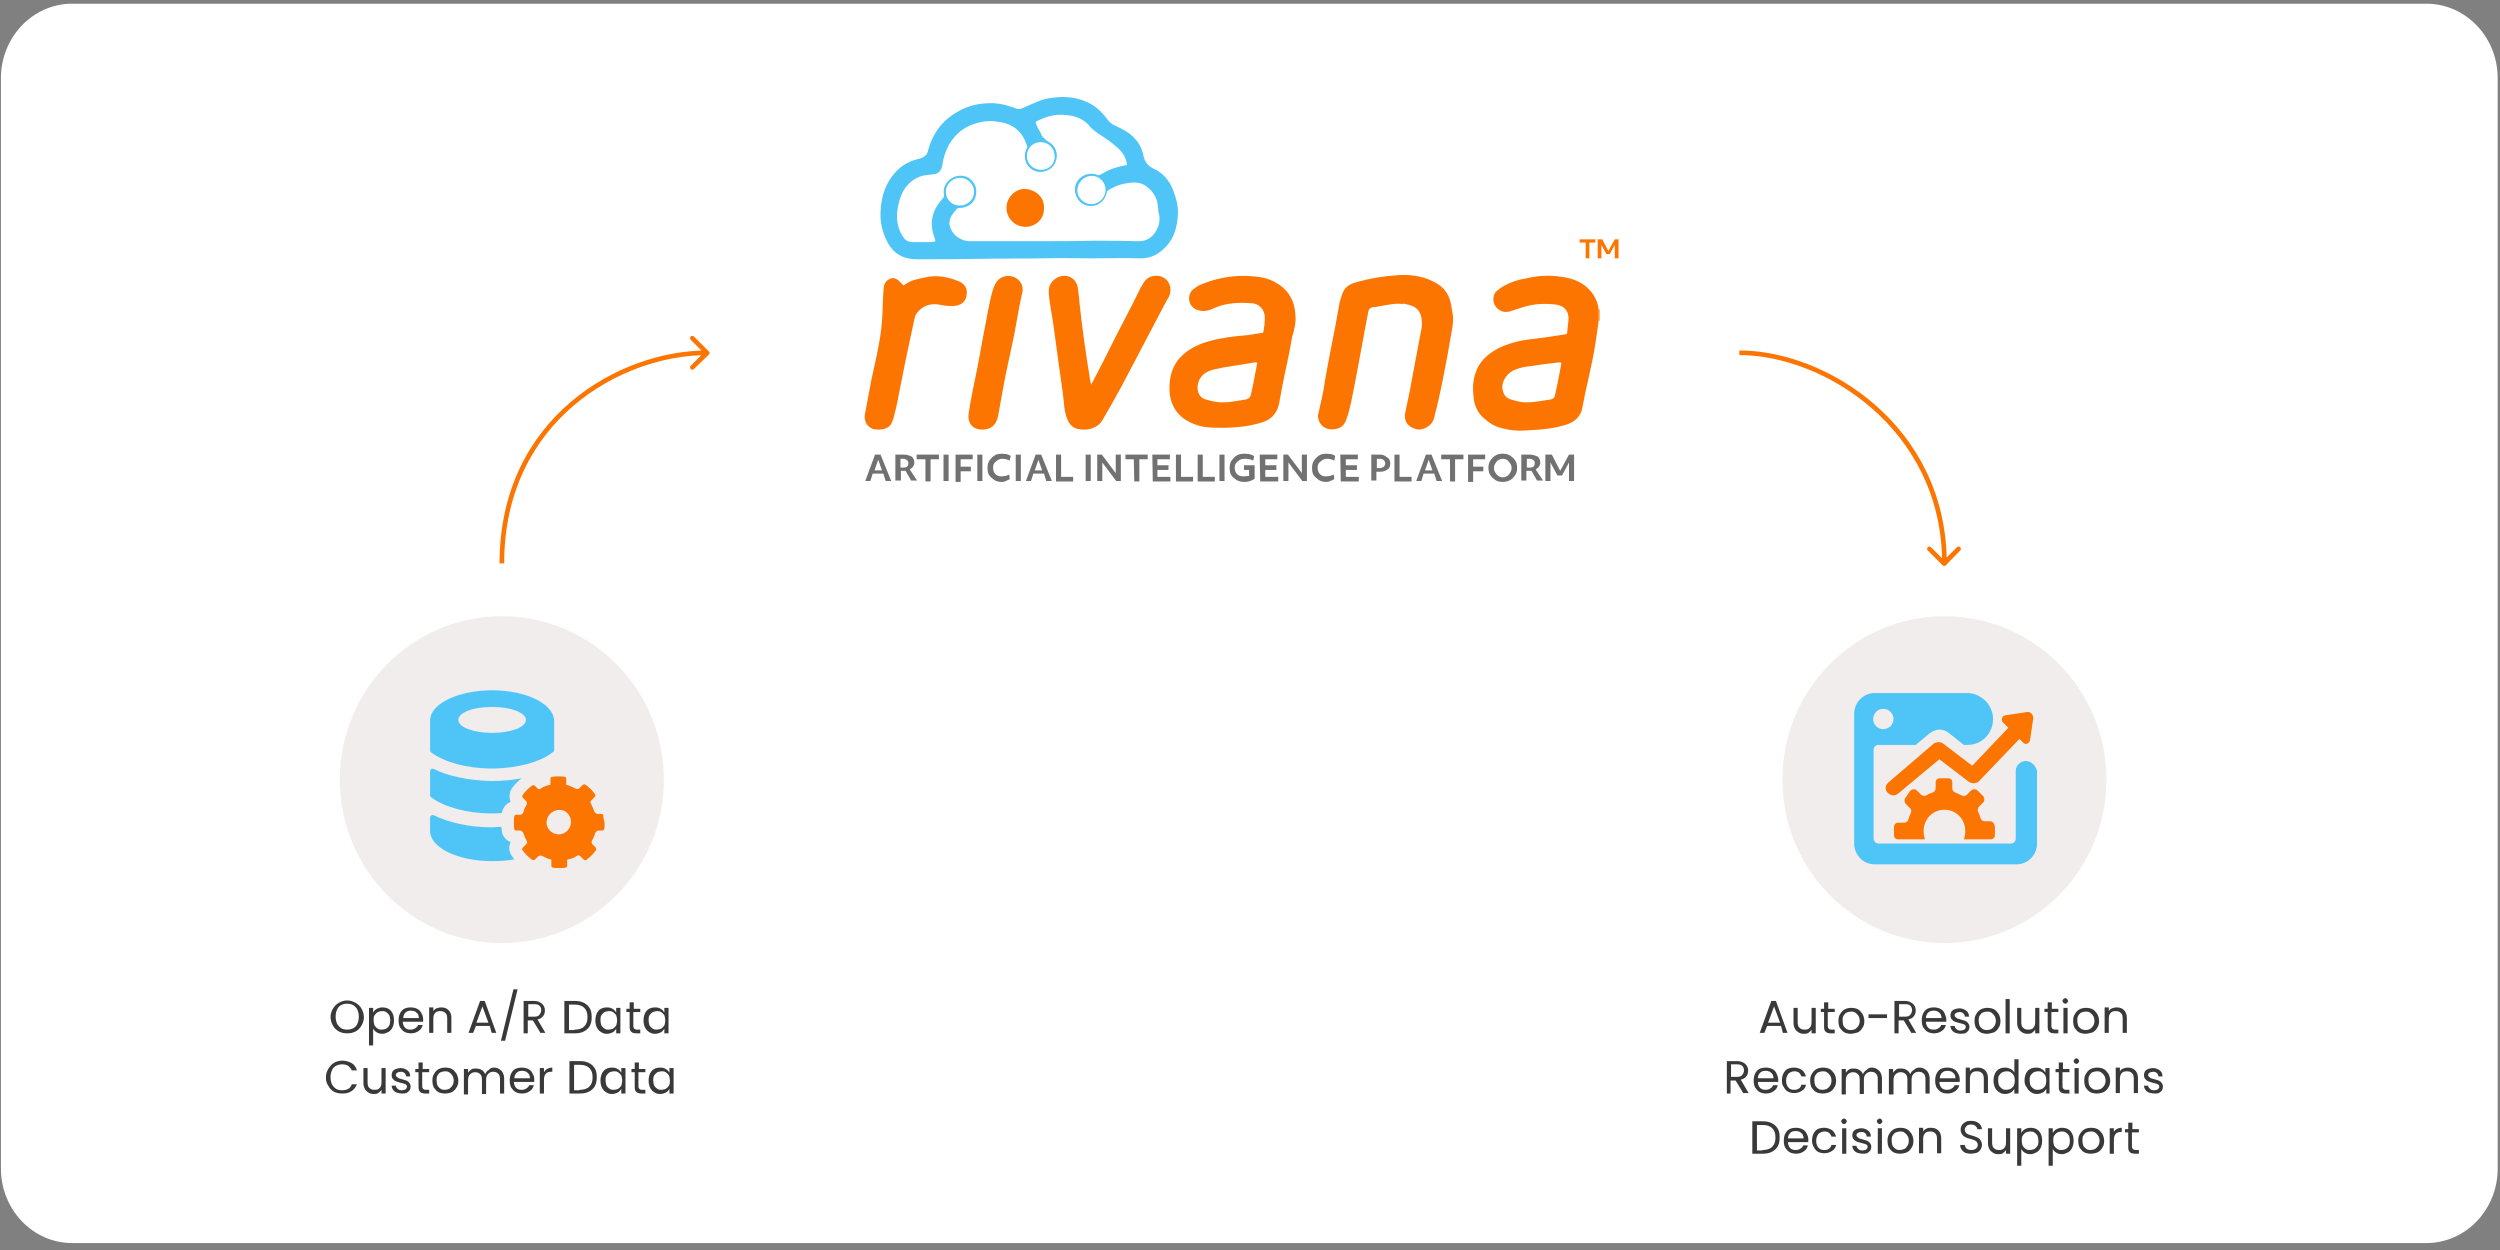 <?xml version="1.0" encoding="utf-8"?>
<!-- Generator: Adobe Illustrator 24.3.0, SVG Export Plug-In . SVG Version: 6.00 Build 0)  -->
<svg version="1.1" xmlns="http://www.w3.org/2000/svg" xmlns:xlink="http://www.w3.org/1999/xlink" x="0px" y="0px" width="540px"
	 height="270px" viewBox="0 0 540 270" style="enable-background:new 0 0 540 270;" xml:space="preserve">
<rect x="0" y="0" width="540" height="270" fill="#808080" stroke="none"/>
<style type="text/css">
	.st0{fill-rule:evenodd;clip-rule:evenodd;fill:#FFFFFF;}
	.st1{fill:#FFFFFF;}
	.st2{fill:#FC7500;}
	.st3{fill:#4FC4F7;}
	.st4{fill:#717171;}
	.st5{fill:#393939;}
	.st6{fill:#F2EDED;}
</style>
<g id="Layer_2">
	<g id="Group_407_1_">
		<g id="iPad__x22_12.9_x2F_Landcape_x2F_Silver_1_">
			<g id="body_2_1_">
				<g id="body_3_1_">
					<path class="st0" d="M15.6,268.5c-8.5,0-15.4-7.2-15.4-16.1V16.9C0.2,8,7.1,0.8,15.6,0.8h508.5c8.5,0,15.4,7.2,15.4,16.1v235.5
						c0,8.9-6.9,16.1-15.4,16.1H15.6z"/>
				</g>
			</g>
		</g>
		<path class="st1" d="M520.9,257.4H20.3c-4.3,0-7.8-3.5-7.8-7.8V19.8c0-4.3,3.5-7.8,7.8-7.8h500.7c4.3,0,7.8,3.5,7.8,7.8v229.9
			C528.7,253.9,525.2,257.4,520.9,257.4z"/>
	</g>
</g>
<g id="Layer_1">
	<path class="st2" d="M345.5,69.3c-0.1,0-0.1,0-0.1,0c-0.1-0.1-0.1-0.2-0.1-0.3c0-0.6,0-1.3,0-1.9c0-0.1,0-0.3,0.1-0.3
		c0.1,0,0.1,0,0.1,0C345.5,67.6,345.5,68.5,345.5,69.3z"/>
	<path class="st2" d="M302,65.6c-1.4,0-2.9,0.4-4.3,0.6c-0.3,0.1-0.6,0.1-0.8,0.1c-0.9,0.1-1.3,0.4-1.4,1.3
		c-0.2,1.1-0.4,2.1-0.6,3.1c-1,5.3-1.9,10.6-3,15.9c-0.3,1.4-0.6,2.7-1.1,4c-0.4,1.3-1.2,1.9-2.5,2.1c-1.9,0.3-3.4-0.8-3.6-2.6
		c-0.1-0.3,0-0.6,0.1-0.9c0.5-2.3,1.1-4.6,1.4-7c0.9-5.3,2.1-10.7,3-16c0.1-0.9,0.4-1.7,0.7-2.6c0.4-1.3,1.3-2.1,2.6-2.5
		c3.3-1,6.6-1.5,10-1.7c2.8-0.1,5.4,0.4,7.8,1.8c1.9,1.1,2.9,2.8,3.2,5c0.1,0.6,0.2,1.3,0.3,1.8c0.2,1.5-0.1,2.9-0.4,4.5
		c-0.5,2.9-1,5.8-1.6,8.7c-0.6,3.1-1.3,6.3-2.1,9.3c-0.4,1.4-2.3,2.6-3.8,2.2c-0.3-0.1-0.6-0.2-0.8-0.3c-1.3-0.6-1.8-1.7-1.6-3.1
		c0.3-1.6,0.7-3.2,1-4.8c0.8-4.3,1.6-8.5,2.4-12.8c0.2-0.8,0.3-1.6,0.2-2.5c-0.1-1.7-1-2.9-2.6-3.3c-0.4-0.1-0.8-0.2-1.2-0.3
		C302.9,65.7,302.4,65.6,302,65.6z"/>
	<path class="st2" d="M235.7,83.1c0.5-0.9,0.9-1.8,1.4-2.7c1.9-3.6,3.6-7.2,5.5-10.8c1.3-2.5,2.6-5,3.8-7.5c0.3-0.4,0.5-0.9,0.8-1.3
		c0.9-1.2,2.6-1.6,4-0.9c1.3,0.6,1.9,2.2,1.5,3.6c-0.1,0.5-0.4,0.9-0.7,1.4c-3.1,5.9-6.2,11.8-9.3,17.7c-1.5,2.8-3,5.5-4.6,8.2
		c-1.3,2.1-4.3,2.4-6,1.6c-0.6-0.3-1.1-0.8-1.4-1.5c-0.6-1.3-0.8-2.6-0.9-3.9c-0.2-2.3-0.6-4.5-0.9-6.8c-0.4-2.9-0.8-5.9-1.2-8.8
		c-0.3-2.4-0.8-4.8-1.1-7.3c-0.1-1-0.2-2,0.4-2.9c0.7-1.1,2.1-1.8,3.4-1.6c1.2,0.2,2.2,1.2,2.4,2.5c0.2,1.2,0.3,2.4,0.4,3.6
		c0.6,5.6,1.4,11.1,2.3,16.6C235.6,82.6,235.6,82.9,235.7,83.1z"/>
	<path class="st2" d="M205.5,66.1c-0.9,0-1.7-0.1-2.6-0.3c-1.7-0.3-3.3,0.1-4.5,1.4c-0.5,0.5-0.8,1.1-0.9,1.8
		c-0.9,4.3-1.9,8.6-2.7,12.9c-0.6,2.8-1,5.6-1.8,8.4c-0.1,0.2-0.1,0.4-0.2,0.5c-0.3,1.3-1.3,1.9-2.8,2c-0.4,0-0.8,0-1.3-0.1
		c-1.3-0.4-2.1-1.6-1.9-3.1c0.3-1.6,0.6-3.2,0.9-4.8c0.6-3.6,1.6-7.2,2.2-10.8c0.4-2.1,0.6-4.1,0.7-6.1c0.1-1.9,0.1-4,0.3-5.9
		c0.1-0.8,0.6-1.5,1.4-1.8c0.7-0.3,1.3,0,1.8,0.4c0.3,0.3,0.6,0.6,0.9,0.9c0.1,0.1,0.1,0.2,0.3,0.1c1.5-1.2,3.3-1.4,5.1-1.8
		c2.4-0.4,4.6,0.1,6.8,1c1.2,0.6,1.8,1.5,1.6,2.8c-0.1,1.3-0.9,2.1-2.1,2.4C206.3,66.1,205.9,66.1,205.5,66.1z"/>
	<path class="st2" d="M212.1,92.8c-1.9,0-3.1-1.3-2.9-3.3c0.5-3.5,1.3-7,2-10.5c0.5-2.5,0.9-5.1,1.4-7.6c0.6-2.9,1-5.8,1.8-8.6
		c0.3-0.9,0.6-1.8,1.3-2.4c1.5-1.4,4.2-0.9,5,1.1c0.2,0.6,0.3,1.2,0.1,1.7c-0.9,3.9-1.4,7.9-2.3,11.8c-0.6,2.9-1.3,5.8-1.8,8.7
		c-0.4,2-0.7,4.1-1.1,6.1C215.2,91.8,214.1,92.8,212.1,92.8z"/>
	<path class="st3" d="M253.4,41.1c-0.8-2.1-2.2-3.8-4.3-4.7c-1.2-0.6-1.8-1.4-2.1-2.7c-0.3-1.5-0.9-2.8-2-3.9
		c-1.1-1.2-2.5-1.9-4-2.6c-0.8-0.3-1.3-0.8-1.8-1.4c-1.1-1.5-2.4-2.8-4.1-3.6c-2.8-1.4-5.8-1.5-8.9-0.9c-1.5,0.3-2.9,1-4.3,1.6
		c-1.9,0.8-1.4,0.9-3.4,0.2c-1.7-0.6-3.4-0.9-5.2-0.8c-2.2,0.1-4.3,0.6-6.2,1.7c-3.6,1.9-5.7,4.9-6.7,8.7c-0.1,0.6-0.5,0.9-0.9,1.2
		c-0.3,0.2-0.7,0.3-1,0.4c-1.7,0.4-3.2,1.1-4.5,2.3c-2.6,2.5-3.7,5.7-3.8,9.2c-0.1,2,0.3,3.9,1.1,5.7c1.3,3,3.4,4.5,6.8,4.5
		c4.8,0,9.7,0,14.5-0.1c4.2-0.1,8.4,0,12.6-0.1c3.6-0.1,7.2,0,10.8,0c3.4,0,6.9-0.1,10.3,0c2.4,0.1,4.3-1.1,5.8-2.8
		c1.6-1.8,2.1-4,2.3-6.3C254.6,44.8,254.1,42.9,253.4,41.1z M249.5,50.2c-0.8,1.2-1.9,1.9-3.5,1.9c-3.2-0.1-6.4-0.1-9.6-0.1
		c-4.3,0.1-8.5,0.1-12.7,0.1c-4.7,0-9.5,0-14.2,0c-2,0-3.8-1.4-4.3-3.1c-0.3-1,0-2,0.6-2.8c0.3-0.4,0.6-0.7,0.9-1.1
		c0.1-0.3,0.4-0.3,0.6-0.3c1.2,0,2.1-0.5,2.7-1.4c0.8-1.1,0.8-2.3,0.2-3.4c-0.6-1.1-1.6-1.8-2.9-1.8c-2.2-0.1-3.8,1.9-3.4,3.9
		c0.1,0.3-0.1,0.6-0.3,0.8c-2.1,2.3-2.9,4.9-1.9,8c0.1,0.3,0.3,0.7,0.3,1c0.1,0.2,0,0.3-0.2,0.3c-0.2,0-0.4,0.1-0.6,0.1
		c-1.3,0-2.6,0-4,0c-0.9,0-1.6-0.3-2.1-1.1c-1.1-1.6-1.5-3.4-1.3-5.5c0.2-1.6,0.6-3.2,1.4-4.6c1.2-1.9,2.9-3.1,5.1-3.3
		c0.5-0.1,1.1-0.1,1.6-0.2c0.8-0.1,1.4-0.8,1.6-1.7c0.2-1.5,0.6-2.9,1.3-4.3c1.6-3,4.1-4.7,7.4-5.3c1.6-0.3,3.3-0.1,4.9,0.3
		c2.3,0.7,3.8,2.2,4.6,4.5c0.1,0.2,0.1,0.4,0.2,0.5c0.1,0.3-0.1,0.4-0.1,0.6c-0.9,2,0.1,4.3,2.1,4.8c1.7,0.4,3.5-0.6,4-2.3
		c0.5-1.8-0.4-3.6-2.1-4.2c-0.3-0.1-0.4-0.3-0.5-0.5c-0.1-0.3-0.3-0.5-0.3-0.8c-0.3-0.8-0.8-1.4-1.1-2.2c-0.3-0.7-0.3-0.7,0.4-1
		c1.7-0.8,3.4-1.3,5.3-1.2c1.6,0.1,3.1,0.3,4.5,1.3c0.4,0.3,0.9,0.6,1.2,1.1c0.6,0.7,1.3,1.2,2,1.7c1.4,0.9,2.9,1.9,4.2,3.1
		c1,0.9,1.7,2,1.9,3.4c0.1,0.3-0.1,0.3-0.3,0.3c-1.7,0.3-3.3,0.8-4.8,1.7c-0.4,0.2-0.8,0.4-1.1,0.7c-0.3,0.2-0.4,0-0.6-0.1
		c-1.6-0.4-3.2,0.2-3.9,1.6c-0.8,1.3-0.4,3,0.7,4.1c1.1,0.9,2.8,1.1,4,0.3c0.9-0.6,1.3-1.3,1.5-2.3c0.1-0.2,0.1-0.4,0.3-0.5
		c1.3-0.8,2.6-1.4,4.1-1.6c1.6-0.3,3.1-0.3,4.4,0.7c1.4,1.1,2.3,2.5,2.4,4.3c0.1,0.4,0.1,0.8,0.1,1.1
		C250.7,47.1,250.5,48.8,249.5,50.2z"/>
	<path class="st3" d="M225.1,29.3c0.4,0.6,0.9,1.1,1.5,1.4c1.4,0.8,2,2.5,1.5,4c-0.5,1.6-1.9,2.5-3.7,2.4c-1.4-0.1-2.8-1.4-3-2.8
		c-0.1-0.8,0-1.6,0.4-2.3c0.1-0.1,0.2-0.3,0.2-0.4c0.1,0,0.3-0.1,0.3-0.2c0.7-0.8,1.6-1.1,2.6-1.1c0.4,0,0.4,0,0.3-0.4
		C225.2,29.6,225,29.4,225.1,29.3z"/>
	<path class="st3" d="M203.8,42.7c0.2-0.3,0.3-0.5,0.2-0.8c-0.3-1.3,0.4-2.8,1.6-3.4c1.2-0.8,2.8-0.7,3.9,0.1
		c1.1,0.9,1.6,2.1,1.3,3.6c-0.3,1.4-1.3,2.3-2.6,2.6c-0.3,0.1-0.6,0.1-0.9,0.1c-0.2,0-0.3,0.1-0.4,0.2c0-0.2-0.1-0.3-0.3-0.3
		c-1.1-0.3-1.8-0.9-2.3-1.9C204.1,42.7,204,42.5,203.8,42.7z"/>
	<path class="st3" d="M239.3,41c-0.1,0.1-0.2,0.3-0.2,0.4c-0.3,1.8-1.8,3.1-3.6,3c-1.8-0.1-3.3-1.6-3.3-3.4c-0.1-2.3,2.3-4,4.6-3.3
		c0.2,0.1,0.4,0.2,0.6,0.1c0.4,0.4,0.9,0.7,1.3,1.3c0.3,0.5,0.5,1,0.6,1.6C239.2,40.8,239.2,40.9,239.3,41z"/>
	<path class="st2" d="M279.8,67.9c-0.2-3.1-1.6-5.4-4.3-6.9c-1.9-1.1-4-1.3-6.2-1.4c-3.3-0.1-6.5,0.5-9.5,1.7
		c-0.9,0.3-1.6,0.8-2.3,1.4c-1.3,1.5-0.6,3.8,1.3,4.3c0.9,0.3,1.8,0.2,2.6-0.1c0.7-0.3,1.3-0.5,2-0.8c2.3-0.7,4.6-0.8,7-0.6
		c1.6,0.1,2.8,1.4,2.8,3.1c0,1-0.1,2-0.3,3c0,0.3-0.2,0.3-0.3,0.3c-1.8,0.3-3.6,0.6-5.4,0.7c-2.6,0.3-5.1,0.7-7.6,1.6
		c-2,0.8-3.7,1.8-5.1,3.5c-1.4,1.8-1.9,3.9-1.9,6.2c0,3.6,1.8,6.3,5.1,7.6c1.8,0.8,3.7,0.9,5.6,0.9c0.6,0,1.2,0,1.8,0
		c2.6-0.1,5.1-0.4,7.6-1.2c2-0.6,3.2-2.1,3.6-4.1c0.2-1.1,0.4-2.2,0.6-3.3c0.7-3.7,1.6-7.3,2.2-11C279.5,71.4,280,69.8,279.8,67.9z
		 M271.5,78.7c-0.4,2.2-0.8,4.4-1.3,6.5c-0.1,0.6-0.4,0.9-1.1,1.1c-1.6,0.2-3.1,0.6-4.8,0.6c-1.4,0.1-2.8-0.3-4.1-0.7
		c-0.8-0.3-1.1-0.8-1.4-1.5c-0.5-1.8,0.4-3.7,2.2-4.5c1-0.4,2-0.6,3.1-0.8c2.3-0.4,4.6-0.7,6.8-1.1
		C271.6,78.2,271.6,78.3,271.5,78.7z"/>
	<path class="st2" d="M344.2,63.7c-1.4-2.1-3.4-3.2-5.7-3.7c-2.9-0.6-5.8-0.6-8.7,0.1c-2.3,0.4-4.5,1.1-6.3,2.6
		c-0.4,0.3-0.7,0.6-0.8,1.1c-0.3,1-0.1,1.9,0.6,2.7c0.8,0.8,1.7,1,2.7,0.8c0.9-0.3,1.9-0.6,2.8-0.9c2.4-0.8,4.9-0.9,7.4-0.6
		c1.8,0.3,2.7,1.5,2.6,3.3c-0.1,0.9-0.2,1.9-0.3,2.8c0,0.2-0.1,0.3-0.3,0.3c-2.6,0.4-5.1,0.8-7.8,1.1c-2.4,0.3-4.7,0.9-6.9,2
		c-2.2,1.2-4,2.8-4.8,5.3c-0.6,1.7-0.6,3.4-0.4,5.3c0.2,1.8,0.9,3.3,2.3,4.5c1.1,1,2.4,1.8,3.9,2.1c2.1,0.6,4.1,0.6,6.2,0.4
		c2.6-0.1,5.2-0.4,7.7-1.2c1.8-0.6,3.1-1.8,3.4-3.7c0.4-2.1,0.8-4.1,1.3-6.2c0.6-2.7,1.2-5.4,1.6-8.2c0.2-1.4,0.4-2.8,0.6-4.2
		c0-0.8,0-1.7,0-2.5C345.2,65.7,344.8,64.7,344.2,63.7z M337.2,78.8c-0.4,2.1-0.8,4.3-1.3,6.5c-0.1,0.6-0.4,0.9-1,1
		c-1.6,0.2-3.2,0.6-5,0.6c-1.2,0.1-2.5-0.3-3.8-0.7c-1.1-0.4-1.4-1.3-1.6-2.3c-0.1-1.6,0.9-3.1,2.4-3.9c1.1-0.5,2.4-0.8,3.6-0.9
		c2-0.3,4-0.6,6-0.8C337.2,78.2,337.3,78.3,337.2,78.8z"/>
	<path class="st2" d="M225.5,44.9c0.1,2.6-2,4.1-4,4.1c-2.2,0-4.1-1.8-4.1-4.1c0-2.2,1.8-4.1,4-4.1
		C223.3,40.9,225.6,42.3,225.5,44.9z"/>
	<path class="st1" d="M224.9,36.7c-1.7,0-3.1-1.3-3.1-3s1.3-3,3-3c1.7,0,3,1.3,3,3.1C227.9,35.4,226.5,36.7,224.9,36.7z"/>
	<path class="st1" d="M207.3,44.4c-1.7,0-3-1.3-3-3c0-1.6,1.4-3,3.1-3c1.6,0,3,1.4,3,3C210.4,43.1,209,44.4,207.3,44.4z"/>
	<path class="st1" d="M238.8,41c0,1.7-1.4,3.1-3.1,3.1c-1.6,0-3-1.4-3-3c0-1.6,1.4-3.1,3-3.1C237.4,37.9,238.8,39.3,238.8,41z"/>
	<path class="st4" d="M189,98.2h1.2l2.3,5.7h-1.2l-0.5-1.6h-2.3l-0.5,1.6h-1.1L189,98.2z M190.5,101.6l-0.8-2.3l-0.8,2.3H190.5z"/>
	<path class="st4" d="M193.4,98.2h1.9c0.6,0,1.1,0.2,1.6,0.4c0.4,0.3,0.6,0.8,0.6,1.3c0,0.4-0.1,0.6-0.3,0.9
		c-0.2,0.3-0.4,0.4-0.7,0.6l1.6,2.4h-1.3l-1.2-2.1c-0.1,0-0.2,0-0.3,0c-0.1,0-0.1,0-0.2,0h-0.5v2.1h-1.2V98.2z M194.5,101h0.6
		c0.8,0,1.1-0.3,1.1-1c0-0.3-0.1-0.5-0.3-0.6c-0.2-0.2-0.4-0.3-0.8-0.3h-0.6L194.5,101z"/>
	<path class="st4" d="M199.9,99.2H198v-1h4.8v1H201v4.8h-1.1V99.2z"/>
	<path class="st4" d="M203.8,98.2h1.1v5.7h-1.1V98.2z"/>
	<path class="st4" d="M206.4,98.2h3.7v1h-2.6v1.6h2.2v1h-2.2v2.3h-1.1V98.2z"/>
	<path class="st4" d="M211.1,98.2h1.1v5.7h-1.1V98.2z"/>
	<path class="st4" d="M216.4,104.1c-0.6,0-1.1-0.1-1.6-0.4c-0.4-0.3-0.8-0.6-1.1-1c-0.3-0.4-0.4-1-0.4-1.6c0-0.6,0.1-1.1,0.4-1.6
		c0.3-0.4,0.6-0.8,1.1-1.1c0.4-0.3,1-0.4,1.7-0.4c0.3,0,0.6,0.1,1,0.1c0.3,0.1,0.6,0.2,0.8,0.4l-0.2,1c-0.5-0.3-1.1-0.4-1.6-0.4
		c-0.4,0-0.7,0.1-1,0.3c-0.3,0.2-0.5,0.4-0.7,0.6c-0.2,0.3-0.3,0.6-0.3,1c0,0.6,0.2,1.1,0.5,1.4c0.4,0.4,0.8,0.5,1.4,0.5
		c0.3,0,0.5-0.1,0.8-0.1c0.3-0.1,0.6-0.2,0.8-0.3l0.1,1c-0.3,0.1-0.5,0.3-0.9,0.4C217.1,104,216.8,104.1,216.4,104.1z"/>
	<path class="st4" d="M219.4,98.2h1.1v5.7h-1.1V98.2z"/>
	<path class="st4" d="M223.7,98.2h1.2l2.3,5.7H226l-0.5-1.6h-2.3l-0.5,1.6h-1.1L223.7,98.2z M225.1,101.6l-0.8-2.3l-0.8,2.3H225.1z"
		/>
	<path class="st4" d="M228.1,98.2h1.1v4.8h2.6v1h-3.7L228.1,98.2z"/>
	<path class="st4" d="M234.5,98.2h1.1v5.7h-1.1V98.2z"/>
	<path class="st4" d="M237,98.2h1l3,4v-4h1.1v5.7h-1l-3-4v4H237V98.2z"/>
	<path class="st4" d="M244.9,99.2h-1.8v-1h4.8v1h-1.8v4.8H245L244.9,99.2z"/>
	<path class="st4" d="M248.9,98.2h3.8v1H250v1.3h2.4v1H250v1.5h2.8v1H249L248.9,98.2z"/>
	<path class="st4" d="M254,98.2h1.1v4.8h2.6v1h-3.7L254,98.2z"/>
	<path class="st4" d="M258.7,98.2h1.1v4.8h2.6v1h-3.7L258.7,98.2z"/>
	<path class="st4" d="M263.4,98.2h1.1v5.7h-1.1V98.2z"/>
	<path class="st4" d="M268.8,104.1c-0.6,0-1.1-0.1-1.7-0.4c-0.4-0.3-0.8-0.6-1.1-1c-0.3-0.4-0.4-1-0.4-1.6c0-0.6,0.1-1.1,0.4-1.6
		c0.3-0.4,0.6-0.8,1.1-1.1c0.4-0.3,1.1-0.4,1.8-0.4c0.4,0,0.7,0.1,1,0.1c0.4,0.1,0.6,0.2,1,0.4l-0.2,1c-0.3-0.1-0.5-0.3-0.9-0.3
		c-0.3-0.1-0.6-0.1-1-0.1c-0.4,0-0.8,0.1-1.1,0.3c-0.3,0.2-0.5,0.4-0.7,0.6c-0.2,0.3-0.3,0.6-0.3,1c0,0.6,0.2,1.1,0.5,1.4
		c0.4,0.4,0.8,0.5,1.5,0.5c0.4,0,0.6-0.1,1.1-0.1v-1.3h-1.1v-1h2.3v2.9C270.3,103.9,269.6,104.1,268.8,104.1z"/>
	<path class="st4" d="M272.1,98.2h3.8v1h-2.6v1.3h2.4v1h-2.4v1.5h2.8v1h-3.9L272.1,98.2z"/>
	<path class="st4" d="M277.2,98.2h1l3,4v-4h1.1v5.7h-1l-3-4v4h-1.1V98.2z"/>
	<path class="st4" d="M286.5,104.1c-0.6,0-1.1-0.1-1.6-0.4c-0.4-0.3-0.8-0.6-1.1-1c-0.3-0.4-0.4-1-0.4-1.6c0-0.6,0.1-1.1,0.4-1.6
		c0.3-0.4,0.6-0.8,1.1-1.1c0.4-0.3,1-0.4,1.7-0.4c0.3,0,0.6,0.1,1,0.1c0.3,0.1,0.6,0.2,0.8,0.4l-0.2,1c-0.5-0.3-1.1-0.4-1.6-0.4
		c-0.4,0-0.7,0.1-1,0.3c-0.3,0.2-0.5,0.4-0.7,0.6c-0.2,0.3-0.3,0.6-0.3,1c0,0.6,0.2,1.1,0.5,1.4c0.4,0.4,0.8,0.5,1.4,0.5
		c0.3,0,0.5-0.1,0.8-0.1c0.3-0.1,0.6-0.2,0.8-0.3l0.1,1c-0.3,0.1-0.5,0.3-0.9,0.4C287.2,104,286.8,104.1,286.5,104.1z"/>
	<path class="st4" d="M289.5,98.2h3.8v1h-2.6v1.3h2.4v1h-2.4v1.5h2.8v1h-3.9L289.5,98.2z"/>
	<path class="st4" d="M296.2,98.2h1.9c0.4,0,0.8,0.1,1.1,0.3c0.3,0.2,0.6,0.4,0.8,0.6c0.2,0.3,0.3,0.6,0.3,1c0,0.6-0.2,1.1-0.6,1.3
		c-0.4,0.3-0.9,0.5-1.6,0.5h-0.8v1.9h-1.1L296.2,98.2z M297.4,101.1h0.6c0.4,0,0.6-0.1,0.9-0.3c0.2-0.2,0.3-0.4,0.3-0.7
		c0-0.3-0.1-0.5-0.3-0.7c-0.2-0.2-0.4-0.3-0.9-0.3h-0.6V101.1z"/>
	<path class="st4" d="M301.2,98.2h1.1v4.8h2.6v1h-3.7L301.2,98.2z"/>
	<path class="st4" d="M308,98.2h1.2l2.3,5.7h-1.2l-0.5-1.6h-2.3l-0.5,1.6h-1.1L308,98.2z M309.4,101.6l-0.8-2.3l-0.8,2.3H309.4z"/>
	<path class="st4" d="M313.1,99.2h-1.8v-1h4.8v1h-1.8v4.8h-1.1V99.2z"/>
	<path class="st4" d="M317.1,98.2h3.7v1h-2.6v1.6h2.2v1h-2.2v2.3h-1.1V98.2z"/>
	<path class="st4" d="M324.6,104.1c-0.5,0-1.1-0.1-1.6-0.4c-0.4-0.3-0.8-0.6-1.1-1.1c-0.3-0.4-0.4-1-0.4-1.6c0-0.5,0.1-1,0.4-1.5
		c0.3-0.4,0.6-0.8,1.1-1.1c0.4-0.3,1-0.4,1.6-0.4c0.5,0,1.1,0.1,1.6,0.4c0.4,0.3,0.8,0.6,1.1,1.1c0.3,0.4,0.4,1,0.4,1.6
		c0,0.5-0.1,1-0.4,1.5c-0.3,0.4-0.6,0.8-1.1,1.1C325.6,104,325.1,104.1,324.6,104.1z M324.6,103.1c0.4,0,0.6-0.1,1-0.3
		c0.3-0.2,0.4-0.4,0.6-0.7c0.2-0.3,0.3-0.6,0.3-1c0-0.4-0.1-0.7-0.3-1c-0.2-0.3-0.4-0.5-0.6-0.7c-0.3-0.2-0.6-0.3-1-0.3
		c-0.4,0-0.6,0.1-1,0.3c-0.3,0.2-0.4,0.4-0.6,0.7c-0.2,0.3-0.3,0.6-0.3,1c0,0.4,0.1,0.7,0.3,1c0.2,0.3,0.4,0.5,0.6,0.7
		C323.9,103,324.2,103.1,324.6,103.1z"/>
	<path class="st4" d="M328.6,98.2h1.9c0.6,0,1.1,0.2,1.6,0.4c0.4,0.3,0.6,0.8,0.6,1.3c0,0.4-0.1,0.6-0.3,0.9
		c-0.2,0.3-0.4,0.4-0.7,0.6l1.6,2.4H332l-1.2-2.1c-0.1,0-0.2,0-0.3,0c-0.1,0-0.1,0-0.2,0h-0.6v2.1h-1.1V98.2z M329.8,101h0.6
		c0.8,0,1.1-0.3,1.1-1c0-0.3-0.1-0.5-0.3-0.6c-0.2-0.2-0.4-0.3-0.8-0.3h-0.6L329.8,101z"/>
	<path class="st4" d="M334.1,98.2h1.1l1.8,3.5l1.9-3.5h1.1v5.7h-1.1v-4l-1.5,2.8h-1l-1.5-2.8v4h-1.1V98.2z"/>
	<path class="st2" d="M342.5,52.4h-1.3v-0.7h3.4v0.7h-1.3v3.4h-0.8L342.5,52.4L342.5,52.4z"/>
	<path class="st2" d="M345.3,51.7h0.8l1.3,2.5l1.4-2.5h0.8v4.1h-0.8v-2.9l-1.1,2h-0.7l-1.1-2v2.9h-0.8V51.7z"/>
	<path class="st5" d="M384.7,221.6h-3l-0.6,1.5h-1l2.5-6.9h1l2.5,6.9h-1L384.7,221.6z M384.5,220.9l-1.3-3.5l-1.3,3.5H384.5z
		 M392.2,217.7v5.5h-0.9v-0.8c-0.2,0.3-0.4,0.5-0.7,0.7c-0.3,0.2-0.6,0.2-1,0.2c-0.4,0-0.8-0.1-1.1-0.3c-0.3-0.2-0.6-0.4-0.8-0.8
		c-0.2-0.4-0.3-0.8-0.3-1.3v-3.2h0.9v3.1c0,0.5,0.1,1,0.4,1.2c0.3,0.3,0.6,0.4,1.1,0.4c0.5,0,0.9-0.1,1.1-0.4
		c0.3-0.3,0.4-0.7,0.4-1.3v-3H392.2z M394.8,218.4v3.2c0,0.3,0.1,0.5,0.2,0.6c0.1,0.1,0.3,0.2,0.6,0.2h0.7v0.8h-0.8
		c-0.5,0-0.9-0.1-1.1-0.3c-0.3-0.2-0.4-0.6-0.4-1.1v-3.2h-0.7v-0.7h0.7v-1.4h0.9v1.4h1.4v0.7H394.8z M399.8,223.3
		c-0.5,0-1-0.1-1.4-0.3c-0.4-0.2-0.7-0.6-1-1c-0.2-0.4-0.3-0.9-0.3-1.5c0-0.6,0.1-1.1,0.4-1.5c0.2-0.4,0.6-0.8,1-1
		c0.4-0.2,0.9-0.3,1.4-0.3s1,0.1,1.4,0.3c0.4,0.2,0.7,0.6,1,1c0.2,0.4,0.4,0.9,0.4,1.5s-0.1,1.1-0.4,1.5c-0.2,0.4-0.6,0.8-1,1
		C400.8,223.1,400.3,223.3,399.8,223.3z M399.8,222.5c0.3,0,0.6-0.1,0.9-0.2c0.3-0.2,0.5-0.4,0.7-0.7c0.2-0.3,0.3-0.7,0.3-1.1
		s-0.1-0.8-0.3-1.1c-0.2-0.3-0.4-0.5-0.7-0.7c-0.3-0.2-0.6-0.2-0.9-0.2c-0.3,0-0.6,0.1-0.9,0.2c-0.3,0.1-0.5,0.4-0.7,0.7
		c-0.2,0.3-0.2,0.7-0.2,1.1c0,0.4,0.1,0.8,0.2,1.1c0.2,0.3,0.4,0.5,0.7,0.7C399.1,222.4,399.4,222.5,399.8,222.5z M407.6,219.1v0.8
		h-4v-0.8H407.6z M412.9,223.2l-1.7-2.8h-1.1v2.8h-0.9v-7h2.2c0.5,0,1,0.1,1.3,0.3c0.4,0.2,0.6,0.4,0.8,0.7c0.2,0.3,0.3,0.7,0.3,1
		c0,0.5-0.1,0.9-0.4,1.3c-0.3,0.4-0.7,0.6-1.2,0.7l1.7,2.9H412.9z M410.2,219.6h1.3c0.5,0,0.9-0.1,1.1-0.4c0.2-0.2,0.4-0.6,0.4-1
		c0-0.4-0.1-0.7-0.4-1c-0.2-0.2-0.6-0.3-1.1-0.3h-1.3V219.6z M420.4,220.2c0,0.2,0,0.4,0,0.5h-4.4c0,0.5,0.2,1,0.5,1.3
		c0.3,0.3,0.7,0.4,1.2,0.4c0.4,0,0.7-0.1,1-0.3c0.3-0.2,0.5-0.4,0.6-0.7h1c-0.1,0.5-0.4,1-0.9,1.3c-0.4,0.3-1,0.5-1.6,0.5
		c-0.5,0-1-0.1-1.4-0.3c-0.4-0.2-0.7-0.6-1-1c-0.2-0.4-0.3-0.9-0.3-1.5s0.1-1.1,0.3-1.5c0.2-0.4,0.5-0.8,0.9-1
		c0.4-0.2,0.9-0.3,1.4-0.3c0.5,0,1,0.1,1.4,0.3s0.7,0.5,0.9,0.9C420.2,219.3,420.4,219.7,420.4,220.2z M419.4,220
		c0-0.3-0.1-0.6-0.2-0.9c-0.2-0.3-0.4-0.4-0.6-0.6c-0.3-0.1-0.5-0.2-0.9-0.2c-0.5,0-0.9,0.1-1.2,0.4c-0.3,0.3-0.5,0.7-0.5,1.2H419.4
		z M423.5,223.3c-0.4,0-0.8-0.1-1.1-0.2c-0.3-0.1-0.6-0.3-0.8-0.6c-0.2-0.3-0.3-0.6-0.3-0.9h0.9c0,0.3,0.2,0.5,0.4,0.7
		c0.2,0.2,0.5,0.3,0.9,0.3c0.3,0,0.6-0.1,0.8-0.2c0.2-0.2,0.3-0.3,0.3-0.6c0-0.2-0.1-0.4-0.3-0.5c-0.2-0.1-0.5-0.2-1-0.3
		c-0.4-0.1-0.7-0.2-1-0.3c-0.3-0.1-0.5-0.3-0.7-0.5c-0.2-0.2-0.3-0.5-0.3-0.9c0-0.3,0.1-0.5,0.2-0.8c0.2-0.2,0.4-0.4,0.7-0.5
		c0.3-0.1,0.7-0.2,1-0.2c0.6,0,1.1,0.2,1.5,0.5c0.4,0.3,0.6,0.7,0.6,1.3h-0.9c0-0.3-0.1-0.5-0.3-0.7c-0.2-0.2-0.5-0.3-0.8-0.3
		c-0.3,0-0.6,0.1-0.8,0.2c-0.2,0.1-0.3,0.3-0.3,0.5c0,0.2,0.1,0.3,0.2,0.4c0.1,0.1,0.3,0.2,0.4,0.3c0.2,0.1,0.4,0.1,0.7,0.2
		c0.4,0.1,0.7,0.2,1,0.3c0.2,0.1,0.5,0.3,0.6,0.5c0.2,0.2,0.3,0.5,0.3,0.8c0,0.3-0.1,0.6-0.2,0.8c-0.2,0.2-0.4,0.4-0.7,0.6
		C424.2,223.2,423.9,223.3,423.5,223.3z M429.2,223.3c-0.5,0-1-0.1-1.4-0.3c-0.4-0.2-0.7-0.6-1-1c-0.2-0.4-0.3-0.9-0.3-1.5
		c0-0.6,0.1-1.1,0.4-1.5c0.2-0.4,0.6-0.8,1-1c0.4-0.2,0.9-0.3,1.4-0.3c0.5,0,1,0.1,1.4,0.3c0.4,0.2,0.7,0.6,1,1
		c0.2,0.4,0.4,0.9,0.4,1.5s-0.1,1.1-0.4,1.5c-0.2,0.4-0.6,0.8-1,1C430.2,223.1,429.7,223.3,429.2,223.3z M429.2,222.5
		c0.3,0,0.6-0.1,0.9-0.2c0.3-0.2,0.5-0.4,0.7-0.7c0.2-0.3,0.3-0.7,0.3-1.1s-0.1-0.8-0.3-1.1c-0.2-0.3-0.4-0.5-0.7-0.7
		c-0.3-0.2-0.6-0.2-0.9-0.2c-0.3,0-0.6,0.1-0.9,0.2c-0.3,0.1-0.5,0.4-0.7,0.7c-0.2,0.3-0.2,0.7-0.2,1.1c0,0.4,0.1,0.8,0.2,1.1
		c0.2,0.3,0.4,0.5,0.7,0.7C428.5,222.4,428.8,222.5,429.2,222.5z M434.1,215.8v7.4h-0.9v-7.4H434.1z M440.5,217.7v5.5h-0.9v-0.8
		c-0.2,0.3-0.4,0.5-0.7,0.7c-0.3,0.2-0.6,0.2-1,0.2c-0.4,0-0.8-0.1-1.1-0.3c-0.3-0.2-0.6-0.4-0.8-0.8c-0.2-0.4-0.3-0.8-0.3-1.3v-3.2
		h0.9v3.1c0,0.5,0.1,1,0.4,1.2c0.3,0.3,0.6,0.4,1.1,0.4c0.5,0,0.9-0.1,1.1-0.4c0.3-0.3,0.4-0.7,0.4-1.3v-3H440.5z M443.1,218.4v3.2
		c0,0.3,0.1,0.5,0.2,0.6c0.1,0.1,0.3,0.2,0.6,0.2h0.7v0.8h-0.8c-0.5,0-0.9-0.1-1.1-0.3c-0.3-0.2-0.4-0.6-0.4-1.1v-3.2h-0.7v-0.7h0.7
		v-1.4h0.9v1.4h1.4v0.7H443.1z M446.1,216.8c-0.2,0-0.3-0.1-0.4-0.2c-0.1-0.1-0.2-0.3-0.2-0.4c0-0.2,0.1-0.3,0.2-0.4
		c0.1-0.1,0.3-0.2,0.4-0.2c0.2,0,0.3,0.1,0.4,0.2c0.1,0.1,0.2,0.3,0.2,0.4c0,0.2-0.1,0.3-0.2,0.4
		C446.4,216.7,446.3,216.8,446.1,216.8z M446.6,217.7v5.5h-0.9v-5.5H446.6z M450.5,223.3c-0.5,0-1-0.1-1.4-0.3c-0.4-0.2-0.7-0.6-1-1
		c-0.2-0.4-0.3-0.9-0.3-1.5c0-0.6,0.1-1.1,0.4-1.5c0.2-0.4,0.6-0.8,1-1c0.4-0.2,0.9-0.3,1.4-0.3c0.5,0,1,0.1,1.4,0.3
		c0.4,0.2,0.7,0.6,1,1c0.2,0.4,0.4,0.9,0.4,1.5s-0.1,1.1-0.4,1.5c-0.2,0.4-0.6,0.8-1,1C451.5,223.1,451,223.3,450.5,223.3z
		 M450.5,222.5c0.3,0,0.6-0.1,0.9-0.2c0.3-0.2,0.5-0.4,0.7-0.7c0.2-0.3,0.3-0.7,0.3-1.1s-0.1-0.8-0.3-1.1c-0.2-0.3-0.4-0.5-0.7-0.7
		c-0.3-0.2-0.6-0.2-0.9-0.2c-0.3,0-0.6,0.1-0.9,0.2c-0.3,0.1-0.5,0.4-0.7,0.7c-0.2,0.3-0.2,0.7-0.2,1.1c0,0.4,0.1,0.8,0.2,1.1
		c0.2,0.3,0.4,0.5,0.7,0.7C449.9,222.4,450.2,222.5,450.5,222.5z M457.2,217.6c0.7,0,1.2,0.2,1.6,0.6c0.4,0.4,0.6,1,0.6,1.7v3.2
		h-0.9v-3.1c0-0.5-0.1-1-0.4-1.2c-0.3-0.3-0.6-0.4-1.1-0.4c-0.5,0-0.9,0.1-1.1,0.4c-0.3,0.3-0.4,0.7-0.4,1.3v3h-0.9v-5.5h0.9v0.8
		c0.2-0.3,0.4-0.5,0.7-0.6C456.5,217.7,456.8,217.6,457.2,217.6z M376.6,236.2l-1.7-2.8h-1.1v2.8H373v-7h2.2c0.5,0,1,0.1,1.3,0.3
		c0.4,0.2,0.6,0.4,0.8,0.7c0.2,0.3,0.3,0.7,0.3,1c0,0.5-0.1,0.9-0.4,1.3c-0.3,0.4-0.7,0.6-1.2,0.7l1.7,2.9H376.6z M373.9,232.6h1.3
		c0.5,0,0.9-0.1,1.1-0.4c0.2-0.2,0.4-0.6,0.4-1c0-0.4-0.1-0.7-0.4-1c-0.2-0.2-0.6-0.3-1.1-0.3h-1.3V232.6z M384.1,233.2
		c0,0.2,0,0.4,0,0.5h-4.4c0,0.5,0.2,1,0.5,1.3c0.3,0.3,0.7,0.4,1.2,0.4c0.4,0,0.7-0.1,1-0.3c0.3-0.2,0.5-0.4,0.6-0.7h1
		c-0.1,0.5-0.4,1-0.9,1.3c-0.4,0.3-1,0.5-1.6,0.5c-0.5,0-1-0.1-1.4-0.3c-0.4-0.2-0.7-0.6-1-1c-0.2-0.4-0.3-0.9-0.3-1.5
		c0-0.6,0.1-1.1,0.3-1.5c0.2-0.4,0.5-0.8,0.9-1c0.4-0.2,0.9-0.3,1.4-0.3c0.5,0,1,0.1,1.4,0.3c0.4,0.2,0.7,0.5,0.9,0.9
		C383.9,232.3,384.1,232.7,384.1,233.2z M383.1,233c0-0.3-0.1-0.6-0.2-0.9c-0.2-0.3-0.4-0.4-0.6-0.6c-0.3-0.1-0.5-0.2-0.9-0.2
		c-0.5,0-0.9,0.1-1.2,0.4c-0.3,0.3-0.5,0.7-0.5,1.2H383.1z M384.9,233.4c0-0.6,0.1-1.1,0.3-1.5c0.2-0.4,0.5-0.8,0.9-1
		c0.4-0.2,0.9-0.3,1.4-0.3c0.7,0,1.2,0.2,1.7,0.5c0.4,0.3,0.7,0.8,0.9,1.4h-1c-0.1-0.3-0.3-0.6-0.5-0.8c-0.3-0.2-0.6-0.3-1-0.3
		c-0.5,0-0.9,0.2-1.3,0.5c-0.3,0.4-0.5,0.9-0.5,1.5c0,0.7,0.2,1.2,0.5,1.5c0.3,0.4,0.7,0.5,1.3,0.5c0.4,0,0.7-0.1,1-0.3
		c0.3-0.2,0.4-0.5,0.5-0.8h1c-0.1,0.6-0.4,1-0.9,1.3c-0.4,0.3-1,0.5-1.6,0.5c-0.5,0-1-0.1-1.4-0.3c-0.4-0.2-0.7-0.6-0.9-1
		C385,234.5,384.9,234,384.9,233.4z M393.7,236.2c-0.5,0-1-0.1-1.4-0.3c-0.4-0.2-0.7-0.6-1-1c-0.2-0.4-0.3-0.9-0.3-1.5
		c0-0.6,0.1-1.1,0.4-1.5c0.2-0.4,0.6-0.8,1-1c0.4-0.2,0.9-0.3,1.4-0.3s1,0.1,1.4,0.3c0.4,0.2,0.7,0.6,1,1c0.2,0.4,0.4,0.9,0.4,1.5
		c0,0.6-0.1,1.1-0.4,1.5c-0.2,0.4-0.6,0.8-1,1C394.7,236.1,394.2,236.2,393.7,236.2z M393.7,235.4c0.3,0,0.6-0.1,0.9-0.2
		c0.3-0.2,0.5-0.4,0.7-0.7c0.2-0.3,0.3-0.7,0.3-1.1c0-0.4-0.1-0.8-0.3-1.1c-0.2-0.3-0.4-0.5-0.7-0.7c-0.3-0.2-0.6-0.2-0.9-0.2
		c-0.3,0-0.6,0.1-0.9,0.2c-0.3,0.1-0.5,0.4-0.7,0.7c-0.2,0.3-0.2,0.7-0.2,1.1c0,0.4,0.1,0.8,0.2,1.1c0.2,0.3,0.4,0.5,0.7,0.7
		C393.1,235.4,393.4,235.4,393.7,235.4z M404.3,230.6c0.4,0,0.8,0.1,1.1,0.3c0.3,0.2,0.6,0.4,0.8,0.8c0.2,0.4,0.3,0.8,0.3,1.3v3.2
		h-0.9v-3.1c0-0.5-0.1-1-0.4-1.2c-0.3-0.3-0.6-0.4-1.1-0.4c-0.5,0-0.8,0.2-1.1,0.5c-0.3,0.3-0.4,0.7-0.4,1.3v3h-0.9v-3.1
		c0-0.5-0.1-1-0.4-1.2c-0.3-0.3-0.6-0.4-1.1-0.4c-0.5,0-0.8,0.2-1.1,0.5c-0.3,0.3-0.4,0.7-0.4,1.3v3h-0.9v-5.5h0.9v0.8
		c0.2-0.3,0.4-0.5,0.7-0.7c0.3-0.2,0.6-0.2,1-0.2c0.5,0,0.9,0.1,1.2,0.3c0.4,0.2,0.6,0.5,0.8,0.9c0.2-0.4,0.4-0.7,0.8-0.9
		C403.5,230.7,403.9,230.6,404.3,230.6z M414.6,230.6c0.4,0,0.8,0.1,1.1,0.3c0.3,0.2,0.6,0.4,0.8,0.8c0.2,0.4,0.3,0.8,0.3,1.3v3.2
		h-0.9v-3.1c0-0.5-0.1-1-0.4-1.2c-0.3-0.3-0.6-0.4-1.1-0.4c-0.5,0-0.8,0.2-1.1,0.5c-0.3,0.3-0.4,0.7-0.4,1.3v3H412v-3.1
		c0-0.5-0.1-1-0.4-1.2c-0.3-0.3-0.6-0.4-1.1-0.4c-0.5,0-0.8,0.2-1.1,0.5c-0.3,0.3-0.4,0.7-0.4,1.3v3H408v-5.5h0.9v0.8
		c0.2-0.3,0.4-0.5,0.7-0.7c0.3-0.2,0.6-0.2,1-0.2c0.5,0,0.9,0.1,1.2,0.3c0.4,0.2,0.6,0.5,0.8,0.9c0.2-0.4,0.4-0.7,0.8-0.9
		C413.8,230.7,414.2,230.6,414.6,230.6z M423.3,233.2c0,0.2,0,0.4,0,0.5h-4.4c0,0.5,0.2,1,0.5,1.3c0.3,0.3,0.7,0.4,1.2,0.4
		c0.4,0,0.7-0.1,1-0.3c0.3-0.2,0.5-0.4,0.6-0.7h1c-0.1,0.5-0.4,1-0.9,1.3c-0.4,0.3-1,0.5-1.6,0.5c-0.5,0-1-0.1-1.4-0.3
		c-0.4-0.2-0.7-0.6-1-1c-0.2-0.4-0.3-0.9-0.3-1.5c0-0.6,0.1-1.1,0.3-1.5c0.2-0.4,0.5-0.8,0.9-1c0.4-0.2,0.9-0.3,1.4-0.3
		c0.5,0,1,0.1,1.4,0.3c0.4,0.2,0.7,0.5,0.9,0.9C423.2,232.3,423.3,232.7,423.3,233.2z M422.4,233c0-0.3-0.1-0.6-0.2-0.9
		c-0.2-0.3-0.4-0.4-0.6-0.6c-0.3-0.1-0.5-0.2-0.9-0.2c-0.5,0-0.9,0.1-1.2,0.4c-0.3,0.3-0.5,0.7-0.5,1.2H422.4z M427.2,230.6
		c0.7,0,1.2,0.2,1.6,0.6c0.4,0.4,0.6,1,0.6,1.7v3.2h-0.9v-3.1c0-0.5-0.1-1-0.4-1.2c-0.3-0.3-0.6-0.4-1.1-0.4c-0.5,0-0.9,0.1-1.1,0.4
		c-0.3,0.3-0.4,0.7-0.4,1.3v3h-0.9v-5.5h0.9v0.8c0.2-0.3,0.4-0.5,0.7-0.6C426.5,230.7,426.8,230.6,427.2,230.6z M430.6,233.4
		c0-0.6,0.1-1,0.3-1.5c0.2-0.4,0.5-0.8,0.9-1c0.4-0.2,0.8-0.3,1.3-0.3c0.4,0,0.8,0.1,1.2,0.3c0.4,0.2,0.6,0.4,0.8,0.8v-2.9h0.9v7.4
		h-0.9v-1c-0.2,0.3-0.4,0.6-0.8,0.8c-0.4,0.2-0.8,0.3-1.2,0.3c-0.5,0-0.9-0.1-1.3-0.4c-0.4-0.2-0.7-0.6-0.9-1
		C430.7,234.4,430.6,234,430.6,233.4z M435.2,233.4c0-0.4-0.1-0.8-0.2-1.1c-0.2-0.3-0.4-0.5-0.7-0.7c-0.3-0.2-0.6-0.2-0.9-0.2
		c-0.3,0-0.6,0.1-0.9,0.2c-0.3,0.2-0.5,0.4-0.7,0.7c-0.2,0.3-0.2,0.7-0.2,1.1c0,0.4,0.1,0.8,0.2,1.1c0.2,0.3,0.4,0.5,0.7,0.7
		c0.3,0.2,0.6,0.2,0.9,0.2c0.3,0,0.6-0.1,0.9-0.2c0.3-0.2,0.5-0.4,0.7-0.7C435.1,234.2,435.2,233.8,435.2,233.4z M437.3,233.4
		c0-0.6,0.1-1,0.3-1.5c0.2-0.4,0.5-0.8,0.9-1c0.4-0.2,0.8-0.3,1.3-0.3c0.5,0,0.9,0.1,1.2,0.3c0.4,0.2,0.6,0.5,0.8,0.8v-1h0.9v5.5
		H442v-1c-0.2,0.3-0.4,0.6-0.8,0.8c-0.4,0.2-0.8,0.3-1.2,0.3c-0.5,0-0.9-0.1-1.3-0.4c-0.4-0.2-0.7-0.6-0.9-1
		C437.4,234.4,437.3,234,437.3,233.4z M442,233.4c0-0.4-0.1-0.8-0.2-1.1c-0.2-0.3-0.4-0.5-0.7-0.7c-0.3-0.2-0.6-0.2-0.9-0.2
		c-0.3,0-0.6,0.1-0.9,0.2c-0.3,0.2-0.5,0.4-0.7,0.7c-0.2,0.3-0.2,0.7-0.2,1.1c0,0.4,0.1,0.8,0.2,1.1c0.2,0.3,0.4,0.5,0.7,0.7
		c0.3,0.2,0.6,0.2,0.9,0.2c0.3,0,0.6-0.1,0.9-0.2c0.3-0.2,0.5-0.4,0.7-0.7C441.9,234.2,442,233.8,442,233.4z M445.5,231.4v3.2
		c0,0.3,0.1,0.5,0.2,0.6c0.1,0.1,0.3,0.2,0.6,0.2h0.7v0.8h-0.8c-0.5,0-0.9-0.1-1.1-0.3c-0.3-0.2-0.4-0.6-0.4-1.1v-3.2h-0.7v-0.7h0.7
		v-1.4h0.9v1.4h1.4v0.7H445.5z M448.5,229.8c-0.2,0-0.3-0.1-0.4-0.2c-0.1-0.1-0.2-0.3-0.2-0.4s0.1-0.3,0.2-0.4s0.3-0.2,0.4-0.2
		c0.2,0,0.3,0.1,0.4,0.2c0.1,0.1,0.2,0.3,0.2,0.4s-0.1,0.3-0.2,0.4C448.8,229.7,448.7,229.8,448.5,229.8z M449,230.7v5.5h-0.9v-5.5
		H449z M452.9,236.2c-0.5,0-1-0.1-1.4-0.3c-0.4-0.2-0.7-0.6-1-1c-0.2-0.4-0.3-0.9-0.3-1.5c0-0.6,0.1-1.1,0.4-1.5
		c0.2-0.4,0.6-0.8,1-1c0.4-0.2,0.9-0.3,1.4-0.3s1,0.1,1.4,0.3c0.4,0.2,0.7,0.6,1,1c0.2,0.4,0.4,0.9,0.4,1.5c0,0.6-0.1,1.1-0.4,1.5
		c-0.2,0.4-0.6,0.8-1,1C453.9,236.1,453.4,236.2,452.9,236.2z M452.9,235.4c0.3,0,0.6-0.1,0.9-0.2c0.3-0.2,0.5-0.4,0.7-0.7
		c0.2-0.3,0.3-0.7,0.3-1.1c0-0.4-0.1-0.8-0.3-1.1s-0.4-0.5-0.7-0.7c-0.3-0.2-0.6-0.2-0.9-0.2c-0.3,0-0.6,0.1-0.9,0.2
		c-0.3,0.1-0.5,0.4-0.7,0.7c-0.2,0.3-0.2,0.7-0.2,1.1c0,0.4,0.1,0.8,0.2,1.1c0.2,0.3,0.4,0.5,0.7,0.7
		C452.3,235.4,452.6,235.4,452.9,235.4z M459.6,230.6c0.7,0,1.2,0.2,1.6,0.6c0.4,0.4,0.6,1,0.6,1.7v3.2h-0.9v-3.1
		c0-0.5-0.1-1-0.4-1.2c-0.3-0.3-0.6-0.4-1.1-0.4c-0.5,0-0.9,0.1-1.1,0.4c-0.3,0.3-0.4,0.7-0.4,1.3v3h-0.9v-5.5h0.9v0.8
		c0.2-0.3,0.4-0.5,0.7-0.6C458.9,230.7,459.2,230.6,459.6,230.6z M465.3,236.2c-0.4,0-0.8-0.1-1.1-0.2c-0.3-0.1-0.6-0.3-0.8-0.6
		c-0.2-0.3-0.3-0.6-0.3-0.9h0.9c0,0.3,0.2,0.5,0.4,0.7c0.2,0.2,0.5,0.3,0.9,0.3c0.3,0,0.6-0.1,0.8-0.2c0.2-0.2,0.3-0.3,0.3-0.6
		c0-0.2-0.1-0.4-0.3-0.5c-0.2-0.1-0.5-0.2-1-0.3c-0.4-0.1-0.7-0.2-1-0.3c-0.3-0.1-0.5-0.3-0.7-0.5c-0.2-0.2-0.3-0.5-0.3-0.9
		c0-0.3,0.1-0.5,0.2-0.8c0.2-0.2,0.4-0.4,0.7-0.5c0.3-0.1,0.7-0.2,1-0.2c0.6,0,1.1,0.2,1.5,0.5c0.4,0.3,0.6,0.7,0.6,1.3h-0.9
		c0-0.3-0.1-0.5-0.3-0.7c-0.2-0.2-0.5-0.3-0.8-0.3c-0.3,0-0.6,0.1-0.8,0.2c-0.2,0.1-0.3,0.3-0.3,0.5c0,0.2,0.1,0.3,0.2,0.4
		c0.1,0.1,0.3,0.2,0.4,0.3c0.2,0.1,0.4,0.1,0.7,0.2c0.4,0.1,0.7,0.2,1,0.3c0.2,0.1,0.5,0.3,0.6,0.5c0.2,0.2,0.3,0.5,0.3,0.8
		c0,0.3-0.1,0.6-0.2,0.8s-0.4,0.4-0.7,0.6C466,236.2,465.6,236.2,465.3,236.2z M380.7,242.2c0.8,0,1.4,0.1,2,0.4
		c0.6,0.3,1,0.7,1.3,1.2c0.3,0.5,0.4,1.1,0.4,1.9c0,0.7-0.1,1.3-0.4,1.9c-0.3,0.5-0.7,0.9-1.3,1.2c-0.6,0.3-1.2,0.4-2,0.4h-2.2v-7
		H380.7z M380.7,248.4c0.9,0,1.6-0.2,2.1-0.7c0.5-0.5,0.7-1.1,0.7-2c0-0.9-0.2-1.5-0.7-2c-0.5-0.5-1.2-0.7-2-0.7h-1.3v5.5H380.7z
		 M390.6,246.2c0,0.2,0,0.4,0,0.5h-4.4c0,0.5,0.2,1,0.5,1.3c0.3,0.3,0.7,0.4,1.2,0.4c0.4,0,0.7-0.1,1-0.3c0.3-0.2,0.5-0.4,0.6-0.7h1
		c-0.1,0.5-0.4,1-0.9,1.3c-0.4,0.3-1,0.5-1.6,0.5c-0.5,0-1-0.1-1.4-0.3c-0.4-0.2-0.7-0.6-1-1c-0.2-0.4-0.3-0.9-0.3-1.5
		s0.1-1.1,0.3-1.5c0.2-0.4,0.5-0.8,0.9-1c0.4-0.2,0.9-0.3,1.4-0.3c0.5,0,1,0.1,1.4,0.3s0.7,0.5,0.9,0.9
		C390.5,245.3,390.6,245.7,390.6,246.2z M389.6,246c0-0.3-0.1-0.6-0.2-0.9c-0.2-0.3-0.4-0.4-0.6-0.6c-0.3-0.1-0.5-0.2-0.9-0.2
		c-0.5,0-0.9,0.1-1.2,0.4c-0.3,0.3-0.5,0.7-0.5,1.2H389.6z M391.4,246.4c0-0.6,0.1-1.1,0.3-1.5c0.2-0.4,0.5-0.8,0.9-1
		c0.4-0.2,0.9-0.3,1.4-0.3c0.7,0,1.2,0.2,1.7,0.5c0.4,0.3,0.7,0.8,0.9,1.4h-1c-0.1-0.3-0.3-0.6-0.5-0.8c-0.3-0.2-0.6-0.3-1-0.3
		c-0.5,0-0.9,0.2-1.3,0.5c-0.3,0.4-0.5,0.9-0.5,1.5c0,0.7,0.2,1.2,0.5,1.5c0.3,0.4,0.7,0.5,1.3,0.5c0.4,0,0.7-0.1,1-0.3
		c0.3-0.2,0.4-0.5,0.5-0.8h1c-0.1,0.6-0.4,1-0.9,1.3c-0.4,0.3-1,0.5-1.6,0.5c-0.5,0-1-0.1-1.4-0.3c-0.4-0.2-0.7-0.6-0.9-1
		C391.6,247.5,391.4,247,391.4,246.4z M398.3,242.8c-0.2,0-0.3-0.1-0.4-0.2s-0.2-0.3-0.2-0.4c0-0.2,0.1-0.3,0.2-0.4
		c0.1-0.1,0.3-0.2,0.4-0.2c0.2,0,0.3,0.1,0.4,0.2c0.1,0.1,0.2,0.3,0.2,0.4c0,0.2-0.1,0.3-0.2,0.4
		C398.6,242.7,398.5,242.8,398.3,242.8z M398.8,243.7v5.5h-0.9v-5.5H398.8z M402.3,249.2c-0.4,0-0.8-0.1-1.1-0.2
		c-0.3-0.1-0.6-0.3-0.8-0.6c-0.2-0.3-0.3-0.6-0.3-0.9h0.9c0,0.3,0.2,0.5,0.4,0.7c0.2,0.2,0.5,0.3,0.9,0.3c0.3,0,0.6-0.1,0.8-0.2
		c0.2-0.2,0.3-0.3,0.3-0.6c0-0.2-0.1-0.4-0.3-0.5c-0.2-0.1-0.5-0.2-1-0.3c-0.4-0.1-0.7-0.2-1-0.3c-0.3-0.1-0.5-0.3-0.7-0.5
		c-0.2-0.2-0.3-0.5-0.3-0.9c0-0.3,0.1-0.5,0.2-0.8c0.2-0.2,0.4-0.4,0.7-0.5c0.3-0.1,0.7-0.2,1-0.2c0.6,0,1.1,0.2,1.5,0.5
		s0.6,0.7,0.6,1.3h-0.9c0-0.3-0.1-0.5-0.3-0.7c-0.2-0.2-0.5-0.3-0.8-0.3c-0.3,0-0.6,0.1-0.8,0.2c-0.2,0.1-0.3,0.3-0.3,0.5
		c0,0.2,0.1,0.3,0.2,0.4c0.1,0.1,0.3,0.2,0.4,0.3c0.2,0.1,0.4,0.1,0.7,0.2c0.4,0.1,0.7,0.2,1,0.3c0.2,0.1,0.5,0.3,0.6,0.5
		c0.2,0.2,0.3,0.5,0.3,0.8c0,0.3-0.1,0.6-0.2,0.8c-0.2,0.2-0.4,0.4-0.7,0.6C403,249.2,402.7,249.2,402.3,249.2z M406,242.8
		c-0.2,0-0.3-0.1-0.4-0.2s-0.2-0.3-0.2-0.4c0-0.2,0.1-0.3,0.2-0.4c0.1-0.1,0.3-0.2,0.4-0.2c0.2,0,0.3,0.1,0.4,0.2
		c0.1,0.1,0.2,0.3,0.2,0.4c0,0.2-0.1,0.3-0.2,0.4C406.3,242.7,406.2,242.8,406,242.8z M406.5,243.7v5.5h-0.9v-5.5H406.5z
		 M410.4,249.2c-0.5,0-1-0.1-1.4-0.3c-0.4-0.2-0.7-0.6-1-1c-0.2-0.4-0.3-0.9-0.3-1.5c0-0.6,0.1-1.1,0.4-1.5c0.2-0.4,0.6-0.8,1-1
		c0.4-0.2,0.9-0.3,1.4-0.3c0.5,0,1,0.1,1.4,0.3c0.4,0.2,0.7,0.6,1,1c0.2,0.4,0.4,0.9,0.4,1.5s-0.1,1.1-0.4,1.5c-0.2,0.4-0.6,0.8-1,1
		C411.4,249.1,410.9,249.2,410.4,249.2z M410.4,248.4c0.3,0,0.6-0.1,0.9-0.2s0.5-0.4,0.7-0.7c0.2-0.3,0.3-0.7,0.3-1.1
		c0-0.4-0.1-0.8-0.3-1.1c-0.2-0.3-0.4-0.5-0.7-0.7c-0.3-0.2-0.6-0.2-0.9-0.2c-0.3,0-0.6,0.1-0.9,0.2c-0.3,0.1-0.5,0.4-0.7,0.7
		c-0.2,0.3-0.2,0.7-0.2,1.1c0,0.4,0.1,0.8,0.2,1.1c0.2,0.3,0.4,0.5,0.7,0.7C409.8,248.4,410.1,248.4,410.4,248.4z M417.1,243.6
		c0.7,0,1.2,0.2,1.6,0.6c0.4,0.4,0.6,1,0.6,1.7v3.2h-0.9v-3.1c0-0.5-0.1-1-0.4-1.2c-0.3-0.3-0.6-0.4-1.1-0.4c-0.5,0-0.9,0.1-1.1,0.4
		c-0.3,0.3-0.4,0.7-0.4,1.3v3h-0.9v-5.5h0.9v0.8c0.2-0.3,0.4-0.5,0.7-0.6C416.4,243.6,416.7,243.6,417.1,243.6z M425.7,249.2
		c-0.5,0-0.9-0.1-1.2-0.2c-0.4-0.2-0.6-0.4-0.8-0.7c-0.2-0.3-0.3-0.6-0.3-1h1c0,0.3,0.2,0.6,0.4,0.8c0.2,0.2,0.6,0.3,1,0.3
		c0.4,0,0.8-0.1,1-0.3c0.3-0.2,0.4-0.5,0.4-0.8c0-0.3-0.1-0.5-0.2-0.6c-0.1-0.2-0.3-0.3-0.5-0.4c-0.2-0.1-0.5-0.2-0.9-0.3
		c-0.5-0.1-0.8-0.2-1.1-0.4c-0.3-0.1-0.5-0.3-0.7-0.6c-0.2-0.3-0.3-0.6-0.3-1c0-0.4,0.1-0.7,0.3-1c0.2-0.3,0.5-0.5,0.8-0.7
		c0.4-0.2,0.8-0.2,1.2-0.2c0.7,0,1.2,0.2,1.6,0.5c0.4,0.3,0.7,0.8,0.7,1.3h-1c0-0.3-0.2-0.5-0.4-0.7c-0.2-0.2-0.6-0.3-1-0.3
		c-0.4,0-0.7,0.1-0.9,0.3c-0.2,0.2-0.4,0.5-0.4,0.8c0,0.3,0.1,0.5,0.2,0.6c0.1,0.2,0.3,0.3,0.5,0.4c0.2,0.1,0.5,0.2,0.9,0.3
		c0.5,0.1,0.8,0.3,1.1,0.4c0.3,0.1,0.5,0.3,0.7,0.6c0.2,0.3,0.3,0.6,0.3,1c0,0.3-0.1,0.7-0.3,1c-0.2,0.3-0.4,0.5-0.8,0.7
		C426.6,249.1,426.1,249.2,425.7,249.2z M434.2,243.7v5.5h-0.9v-0.8c-0.2,0.3-0.4,0.5-0.7,0.7c-0.3,0.2-0.6,0.2-1,0.2
		c-0.4,0-0.8-0.1-1.1-0.3c-0.3-0.2-0.6-0.4-0.8-0.8c-0.2-0.4-0.3-0.8-0.3-1.3v-3.2h0.9v3.1c0,0.5,0.1,1,0.4,1.2
		c0.3,0.3,0.6,0.4,1.1,0.4c0.5,0,0.9-0.1,1.1-0.4c0.3-0.3,0.4-0.7,0.4-1.3v-3H434.2z M436.6,244.7c0.2-0.3,0.4-0.6,0.8-0.8
		c0.4-0.2,0.8-0.3,1.2-0.3c0.5,0,0.9,0.1,1.3,0.3c0.4,0.2,0.7,0.6,0.9,1c0.2,0.4,0.3,0.9,0.3,1.5c0,0.6-0.1,1-0.3,1.5
		c-0.2,0.4-0.5,0.8-0.9,1c-0.4,0.2-0.8,0.4-1.3,0.4c-0.5,0-0.9-0.1-1.2-0.3c-0.4-0.2-0.6-0.5-0.8-0.8v3.6h-0.9v-8.1h0.9V244.7z
		 M440.3,246.4c0-0.4-0.1-0.8-0.2-1.1c-0.2-0.3-0.4-0.5-0.7-0.7c-0.3-0.2-0.6-0.2-0.9-0.2c-0.3,0-0.6,0.1-0.9,0.2
		c-0.3,0.2-0.5,0.4-0.7,0.7c-0.2,0.3-0.2,0.7-0.2,1.1c0,0.4,0.1,0.8,0.2,1.1c0.2,0.3,0.4,0.5,0.7,0.7c0.3,0.2,0.6,0.2,0.9,0.2
		c0.3,0,0.6-0.1,0.9-0.2c0.3-0.2,0.5-0.4,0.7-0.7C440.3,247.2,440.3,246.8,440.3,246.4z M443.4,244.7c0.2-0.3,0.4-0.6,0.8-0.8
		c0.4-0.2,0.8-0.3,1.2-0.3c0.5,0,0.9,0.1,1.3,0.3c0.4,0.2,0.7,0.6,0.9,1c0.2,0.4,0.3,0.9,0.3,1.5c0,0.6-0.1,1-0.3,1.5
		c-0.2,0.4-0.5,0.8-0.9,1c-0.4,0.2-0.8,0.4-1.3,0.4c-0.5,0-0.9-0.1-1.2-0.3c-0.4-0.2-0.6-0.5-0.8-0.8v3.6h-0.9v-8.1h0.9V244.7z
		 M447.1,246.4c0-0.4-0.1-0.8-0.2-1.1c-0.2-0.3-0.4-0.5-0.7-0.7c-0.3-0.2-0.6-0.2-0.9-0.2c-0.3,0-0.6,0.1-0.9,0.2
		c-0.3,0.2-0.5,0.4-0.7,0.7c-0.2,0.3-0.2,0.7-0.2,1.1c0,0.4,0.1,0.8,0.2,1.1c0.2,0.3,0.4,0.5,0.7,0.7c0.3,0.2,0.6,0.2,0.9,0.2
		c0.3,0,0.6-0.1,0.9-0.2c0.3-0.2,0.5-0.4,0.7-0.7C447,247.2,447.1,246.8,447.1,246.4z M451.6,249.2c-0.5,0-1-0.1-1.4-0.3
		c-0.4-0.2-0.7-0.6-1-1c-0.2-0.4-0.3-0.9-0.3-1.5c0-0.6,0.1-1.1,0.4-1.5c0.2-0.4,0.6-0.8,1-1c0.4-0.2,0.9-0.3,1.4-0.3
		c0.5,0,1,0.1,1.4,0.3c0.4,0.2,0.7,0.6,1,1c0.2,0.4,0.4,0.9,0.4,1.5s-0.1,1.1-0.4,1.5c-0.2,0.4-0.6,0.8-1,1
		C452.6,249.1,452.1,249.2,451.6,249.2z M451.6,248.4c0.3,0,0.6-0.1,0.9-0.2c0.3-0.2,0.5-0.4,0.7-0.7c0.2-0.3,0.3-0.7,0.3-1.1
		c0-0.4-0.1-0.8-0.3-1.1c-0.2-0.3-0.4-0.5-0.7-0.7c-0.3-0.2-0.6-0.2-0.9-0.2c-0.3,0-0.6,0.1-0.9,0.2c-0.3,0.1-0.5,0.4-0.7,0.7
		c-0.2,0.3-0.2,0.7-0.2,1.1c0,0.4,0.1,0.8,0.2,1.1c0.2,0.3,0.4,0.5,0.7,0.7C451,248.4,451.3,248.4,451.6,248.4z M456.5,244.6
		c0.2-0.3,0.4-0.6,0.7-0.7c0.3-0.2,0.7-0.3,1.1-0.3v0.9h-0.2c-1,0-1.5,0.6-1.5,1.7v3h-0.9v-5.5h0.9V244.6z M460.5,244.4v3.2
		c0,0.3,0.1,0.5,0.2,0.6c0.1,0.1,0.3,0.2,0.6,0.2h0.7v0.8h-0.8c-0.5,0-0.9-0.1-1.1-0.3c-0.3-0.2-0.4-0.6-0.4-1.1v-3.2h-0.7v-0.7h0.7
		v-1.4h0.9v1.4h1.4v0.7H460.5z"/>
	<ellipse class="st6" cx="420" cy="168.4" rx="35" ry="35.3"/>
	<path class="st3" d="M436.9,164.5c-0.9,0.3-1.5,1.1-1.5,2.1v14.5c0,0.6-0.4,1.1-1.1,1.1h-28.5c-0.7,0-1.1-0.6-1.1-1.1v-19.1
		c0-0.7,0.4-1.1,1.1-1.1h8l3-2.5c0.5-0.4,1.3-0.8,2.1-0.8c0.7,0,1.4,0.2,2,0.7l3.3,2.6h0.8c3.1,0,5.5-2.5,5.5-5.6
		c0-1.6-0.7-2.9-1.6-3.9c-1.1-1-2.4-1.7-3.9-1.7h-20.1c-2.4,0-4.4,2-4.4,4.5v28c0,2.5,2,4.5,4.4,4.5h30.7c2.4,0,4.4-2,4.4-4.5v-15.7
		C439.7,165.1,438.2,164,436.9,164.5z M406.8,153.1c1.2,0,2.2,1,2.2,2.2c0,1.2-1,2.2-2.2,2.2c-1.2,0-2.2-1-2.2-2.2
		C404.6,154.1,405.6,153.1,406.8,153.1z"/>
	<path class="st2" d="M437.9,153.8l-4.7,0.7c-0.8,0.1-1.1,1-0.5,1.6l1.1,1.1l-7.8,8.2l-6.3-4.8c-0.5-0.4-1.4-0.4-2,0l-9.8,8.4
		c-0.7,0.6-0.8,1.6-0.2,2.2c0.3,0.3,0.8,0.6,1.2,0.6c0.3,0,0.7-0.1,1-0.3l9-7.5l6.4,4.9c0.7,0.4,1.5,0.4,2.1-0.1l8.8-9.2l0.8,0.8
		c0.5,0.6,1.4,0.2,1.5-0.6l0.7-4.8C439.1,154.2,438.5,153.7,437.9,153.8z"/>
	<path class="st2" d="M430,177.4h-1.3c-0.4,0-0.8-0.3-0.9-0.7c-0.1-0.4-0.3-0.9-0.5-1.3c-0.2-0.3-0.1-0.8,0.1-1.1l1-1
		c0.3-0.3,0.3-0.9,0-1.3l-1.3-1.3c-0.3-0.3-0.9-0.3-1.3,0l-1,1c-0.3,0.3-0.7,0.3-1.1,0.1c-0.4-0.2-0.9-0.4-1.3-0.6
		c-0.4-0.1-0.7-0.4-0.7-0.9v-1.3c0-0.6-0.4-0.9-0.9-0.9H419c-0.5,0-0.9,0.4-0.9,0.9v1.3c0,0.4-0.3,0.8-0.7,0.9
		c-0.4,0.1-0.9,0.3-1.3,0.6c-0.3,0.2-0.8,0.1-1.1-0.1l-1-1c-0.3-0.3-0.9-0.3-1.3,0l-1.1,1.6c-0.3,0.3-0.3,0.9,0,1.3l1,1
		c0.3,0.3,0.3,0.7,0.1,1.1c-0.2,0.4-0.4,0.9-0.5,1.3c-0.1,0.4-0.4,0.7-0.9,0.7H410c-0.5,0-0.9,0.4-0.9,0.9v1.8
		c0,0.6,0.4,0.9,0.9,0.9h5.8c-0.2-0.6-0.3-1.2-0.3-1.8c0-2.6,2-4.6,4.5-4.6c2.5,0,4.5,2,4.5,4.6c0,0.7-0.1,1.2-0.3,1.8h5.8
		c0.5,0,0.9-0.4,0.9-0.9v-1.8C430.8,177.9,430.4,177.4,430,177.4z"/>
	<path class="st2" d="M420.3,122.1c-0.2,0.2-0.5,0.2-0.7,0l-3.2-3.2c-0.2-0.2-0.2-0.5,0-0.7c0.2-0.2,0.5-0.2,0.7,0l2.8,2.8l2.8-2.8
		c0.2-0.2,0.5-0.2,0.7,0c0.2,0.2,0.2,0.5,0,0.7L420.3,122.1z M419.5,121.7c0-29.1-25.6-45-43.8-45v-1c18.7,0,44.8,16.2,44.8,46
		H419.5z"/>
	<path class="st2" d="M153.1,76.6c0.2-0.2,0.2-0.5,0-0.7l-3.2-3.2c-0.2-0.2-0.5-0.2-0.7,0c-0.2,0.2-0.2,0.5,0,0.7l2.8,2.8l-2.8,2.8
		c-0.2,0.2-0.2,0.5,0,0.7c0.2,0.2,0.5,0.2,0.7,0L153.1,76.6z M108.9,121.7c0-31,25.5-45,43.8-45v-1c-18.7,0-44.8,14.3-44.8,46H108.9
		z"/>
	<path class="st5" d="M75,223.2c-0.6,0-1.2-0.1-1.8-0.4c-0.5-0.3-1-0.7-1.3-1.3c-0.3-0.5-0.5-1.2-0.5-1.8c0-0.7,0.2-1.3,0.5-1.8
		c0.3-0.5,0.7-1,1.3-1.3c0.5-0.3,1.1-0.5,1.8-0.5c0.7,0,1.2,0.2,1.8,0.5c0.5,0.3,1,0.7,1.3,1.3c0.3,0.5,0.5,1.2,0.5,1.8
		c0,0.7-0.2,1.3-0.5,1.8c-0.3,0.5-0.7,1-1.3,1.3C76.2,223.1,75.6,223.2,75,223.2z M75,222.4c0.5,0,0.9-0.1,1.3-0.3
		c0.4-0.2,0.7-0.5,0.9-1c0.2-0.4,0.3-0.9,0.3-1.5c0-0.6-0.1-1-0.3-1.5c-0.2-0.4-0.5-0.7-0.9-1c-0.4-0.2-0.8-0.3-1.3-0.3
		c-0.5,0-0.9,0.1-1.3,0.3c-0.4,0.2-0.7,0.5-0.9,1c-0.2,0.4-0.3,0.9-0.3,1.5c0,0.6,0.1,1,0.3,1.5c0.2,0.4,0.5,0.7,0.9,1
		C74,222.3,74.5,222.4,75,222.4z M80.6,218.7c0.2-0.3,0.4-0.6,0.8-0.8c0.4-0.2,0.8-0.3,1.2-0.3c0.5,0,0.9,0.1,1.3,0.3
		c0.4,0.2,0.7,0.6,0.9,1c0.2,0.4,0.3,0.9,0.3,1.5c0,0.6-0.1,1-0.3,1.5c-0.2,0.4-0.5,0.8-0.9,1c-0.4,0.2-0.8,0.4-1.3,0.4
		c-0.5,0-0.9-0.1-1.2-0.3c-0.4-0.2-0.6-0.5-0.8-0.8v3.6h-0.9v-8.1h0.9V218.7z M84.3,220.4c0-0.4-0.1-0.8-0.2-1.1
		c-0.2-0.3-0.4-0.5-0.7-0.7c-0.3-0.2-0.6-0.2-0.9-0.2c-0.3,0-0.6,0.1-0.9,0.2c-0.3,0.2-0.5,0.4-0.7,0.7c-0.2,0.3-0.2,0.7-0.2,1.1
		c0,0.4,0.1,0.8,0.2,1.1c0.2,0.3,0.4,0.5,0.7,0.7c0.3,0.2,0.6,0.2,0.9,0.2c0.3,0,0.6-0.1,0.9-0.2c0.3-0.2,0.5-0.4,0.7-0.7
		C84.2,221.2,84.3,220.8,84.3,220.4z M91.4,220.2c0,0.2,0,0.4,0,0.5H87c0,0.5,0.2,1,0.5,1.3c0.3,0.3,0.7,0.4,1.2,0.4
		c0.4,0,0.7-0.1,1-0.3c0.3-0.2,0.5-0.4,0.6-0.7h1c-0.1,0.5-0.4,1-0.9,1.3c-0.4,0.3-1,0.5-1.6,0.5c-0.5,0-1-0.1-1.4-0.3
		c-0.4-0.2-0.7-0.6-1-1c-0.2-0.4-0.3-0.9-0.3-1.5s0.1-1.1,0.3-1.5c0.2-0.4,0.5-0.8,0.9-1c0.4-0.2,0.9-0.3,1.4-0.3
		c0.5,0,1,0.1,1.4,0.3c0.4,0.2,0.7,0.5,0.9,0.9C91.3,219.3,91.4,219.7,91.4,220.2z M90.5,220c0-0.3-0.1-0.6-0.2-0.9
		c-0.2-0.3-0.4-0.4-0.6-0.6c-0.3-0.1-0.5-0.2-0.9-0.2c-0.5,0-0.9,0.1-1.2,0.4c-0.3,0.3-0.5,0.7-0.5,1.2H90.5z M95.3,217.6
		c0.7,0,1.2,0.2,1.6,0.6c0.4,0.4,0.6,1,0.6,1.7v3.2h-0.9v-3.1c0-0.5-0.1-1-0.4-1.2c-0.3-0.3-0.6-0.4-1.1-0.4c-0.5,0-0.9,0.1-1.1,0.4
		c-0.3,0.3-0.4,0.7-0.4,1.3v3h-0.9v-5.5h0.9v0.8c0.2-0.3,0.4-0.5,0.7-0.6C94.6,217.7,94.9,217.6,95.3,217.6z M105.8,221.6h-3
		l-0.6,1.5h-1l2.5-6.9h1l2.5,6.9h-1L105.8,221.6z M105.5,220.9l-1.3-3.5l-1.3,3.5H105.5z M111.8,213.7l-2.7,11.1h-0.9l2.7-11.1
		H111.8z M116.8,223.2l-1.7-2.8h-1.1v2.8h-0.9v-7h2.2c0.5,0,1,0.1,1.3,0.3c0.4,0.2,0.6,0.4,0.8,0.7c0.2,0.3,0.3,0.7,0.3,1
		c0,0.5-0.1,0.9-0.4,1.3c-0.3,0.4-0.7,0.6-1.2,0.7l1.7,2.9H116.8z M114.1,219.6h1.3c0.5,0,0.9-0.1,1.1-0.4c0.2-0.2,0.4-0.6,0.4-1
		c0-0.4-0.1-0.7-0.4-1c-0.2-0.2-0.6-0.3-1.1-0.3h-1.3V219.6z M124.1,216.2c0.8,0,1.4,0.1,2,0.4c0.6,0.3,1,0.7,1.3,1.2
		c0.3,0.5,0.4,1.1,0.4,1.9s-0.1,1.3-0.4,1.9c-0.3,0.5-0.7,0.9-1.3,1.2c-0.6,0.3-1.2,0.4-2,0.4h-2.2v-7H124.1z M124.1,222.4
		c0.9,0,1.6-0.2,2.1-0.7c0.5-0.5,0.7-1.1,0.7-2c0-0.9-0.2-1.5-0.7-2c-0.5-0.5-1.2-0.7-2-0.7h-1.3v5.5H124.1z M128.6,220.4
		c0-0.6,0.1-1,0.3-1.5c0.2-0.4,0.5-0.8,0.9-1c0.4-0.2,0.8-0.3,1.3-0.3c0.5,0,0.9,0.1,1.2,0.3c0.4,0.2,0.6,0.5,0.8,0.8v-1h0.9v5.5
		h-0.9v-1c-0.2,0.3-0.4,0.6-0.8,0.8c-0.4,0.2-0.8,0.3-1.2,0.3c-0.5,0-0.9-0.1-1.3-0.4c-0.4-0.2-0.7-0.6-0.9-1
		C128.7,221.4,128.6,221,128.6,220.4z M133.3,220.4c0-0.4-0.1-0.8-0.2-1.1c-0.2-0.3-0.4-0.5-0.7-0.7c-0.3-0.2-0.6-0.2-0.9-0.2
		c-0.3,0-0.6,0.1-0.9,0.2c-0.3,0.2-0.5,0.4-0.7,0.7c-0.2,0.3-0.2,0.7-0.2,1.1c0,0.4,0.1,0.8,0.2,1.1c0.2,0.3,0.4,0.5,0.7,0.7
		c0.3,0.2,0.6,0.2,0.9,0.2c0.3,0,0.6-0.1,0.9-0.2c0.3-0.2,0.5-0.4,0.7-0.7C133.2,221.2,133.3,220.8,133.3,220.4z M136.8,218.4v3.2
		c0,0.3,0.1,0.5,0.2,0.6c0.1,0.1,0.3,0.2,0.6,0.2h0.7v0.8h-0.8c-0.5,0-0.9-0.1-1.1-0.3c-0.3-0.2-0.4-0.6-0.4-1.1v-3.2h-0.7v-0.7h0.7
		v-1.4h0.9v1.4h1.4v0.7H136.8z M139,220.4c0-0.6,0.1-1,0.3-1.5c0.2-0.4,0.5-0.8,0.9-1c0.4-0.2,0.8-0.3,1.3-0.3
		c0.5,0,0.9,0.1,1.2,0.3c0.4,0.2,0.6,0.5,0.8,0.8v-1h0.9v5.5h-0.9v-1c-0.2,0.3-0.4,0.6-0.8,0.8c-0.4,0.2-0.8,0.3-1.2,0.3
		c-0.5,0-0.9-0.1-1.3-0.4c-0.4-0.2-0.7-0.6-0.9-1C139.1,221.4,139,221,139,220.4z M143.7,220.4c0-0.4-0.1-0.8-0.2-1.1
		c-0.2-0.3-0.4-0.5-0.7-0.7c-0.3-0.2-0.6-0.2-0.9-0.2c-0.3,0-0.6,0.1-0.9,0.2c-0.3,0.2-0.5,0.4-0.7,0.7c-0.2,0.3-0.2,0.7-0.2,1.1
		c0,0.4,0.1,0.8,0.2,1.1c0.2,0.3,0.4,0.5,0.7,0.7c0.3,0.2,0.6,0.2,0.9,0.2c0.3,0,0.6-0.1,0.9-0.2c0.3-0.2,0.5-0.4,0.7-0.7
		C143.6,221.2,143.7,220.8,143.7,220.4z M70.4,232.7c0-0.7,0.2-1.3,0.5-1.8c0.3-0.5,0.7-1,1.2-1.3c0.5-0.3,1.1-0.5,1.8-0.5
		c0.8,0,1.4,0.2,2,0.5s1,0.9,1.2,1.6H76c-0.2-0.4-0.5-0.7-0.8-1c-0.4-0.2-0.8-0.3-1.3-0.3c-0.5,0-0.9,0.1-1.3,0.3
		c-0.4,0.2-0.7,0.5-0.9,1c-0.2,0.4-0.3,0.9-0.3,1.5c0,0.6,0.1,1,0.3,1.5c0.2,0.4,0.5,0.7,0.9,1c0.4,0.2,0.8,0.3,1.3,0.3
		c0.5,0,0.9-0.1,1.3-0.3c0.4-0.2,0.6-0.5,0.8-1h1.1c-0.3,0.7-0.7,1.2-1.2,1.5c-0.6,0.4-1.2,0.5-2,0.5c-0.6,0-1.2-0.1-1.8-0.4
		c-0.5-0.3-0.9-0.7-1.2-1.3C70.5,234,70.4,233.3,70.4,232.7z M83.3,230.7v5.5h-0.9v-0.8c-0.2,0.3-0.4,0.5-0.7,0.7
		c-0.3,0.2-0.6,0.2-1,0.2c-0.4,0-0.8-0.1-1.1-0.3c-0.3-0.2-0.6-0.4-0.8-0.8c-0.2-0.4-0.3-0.8-0.3-1.3v-3.2h0.9v3.1
		c0,0.5,0.1,1,0.4,1.2c0.3,0.3,0.6,0.4,1.1,0.4c0.5,0,0.9-0.1,1.1-0.4c0.3-0.3,0.4-0.7,0.4-1.3v-3H83.3z M86.8,236.2
		c-0.4,0-0.8-0.1-1.1-0.2c-0.3-0.1-0.6-0.3-0.8-0.6c-0.2-0.3-0.3-0.6-0.3-0.9h0.9c0,0.3,0.2,0.5,0.4,0.7c0.2,0.2,0.5,0.3,0.9,0.3
		c0.3,0,0.6-0.1,0.8-0.2c0.2-0.2,0.3-0.3,0.3-0.6c0-0.2-0.1-0.4-0.3-0.5c-0.2-0.1-0.5-0.2-1-0.3c-0.4-0.1-0.7-0.2-1-0.3
		c-0.3-0.1-0.5-0.3-0.7-0.5c-0.2-0.2-0.3-0.5-0.3-0.9c0-0.3,0.1-0.5,0.2-0.8c0.2-0.2,0.4-0.4,0.7-0.5c0.3-0.1,0.7-0.2,1-0.2
		c0.6,0,1.1,0.2,1.5,0.5c0.4,0.3,0.6,0.7,0.6,1.3h-0.9c0-0.3-0.1-0.5-0.3-0.7c-0.2-0.2-0.5-0.3-0.8-0.3c-0.3,0-0.6,0.1-0.8,0.2
		c-0.2,0.1-0.3,0.3-0.3,0.5c0,0.2,0.1,0.3,0.2,0.4c0.1,0.1,0.3,0.2,0.4,0.3c0.2,0.1,0.4,0.1,0.7,0.2c0.4,0.1,0.7,0.2,1,0.3
		c0.2,0.1,0.5,0.3,0.6,0.5c0.2,0.2,0.3,0.5,0.3,0.8c0,0.3-0.1,0.6-0.2,0.8c-0.2,0.2-0.4,0.4-0.7,0.6
		C87.5,236.2,87.2,236.2,86.8,236.2z M91.2,231.4v3.2c0,0.3,0.1,0.5,0.2,0.6c0.1,0.1,0.3,0.2,0.6,0.2h0.7v0.8h-0.8
		c-0.5,0-0.9-0.1-1.1-0.3c-0.3-0.2-0.4-0.6-0.4-1.1v-3.2h-0.7v-0.7h0.7v-1.4h0.9v1.4h1.4v0.7H91.2z M96.1,236.2
		c-0.5,0-1-0.1-1.4-0.3c-0.4-0.2-0.7-0.6-1-1c-0.2-0.4-0.3-0.9-0.3-1.5c0-0.6,0.1-1.1,0.4-1.5c0.2-0.4,0.6-0.8,1-1
		c0.4-0.2,0.9-0.3,1.4-0.3s1,0.1,1.4,0.3c0.4,0.2,0.7,0.6,1,1c0.2,0.4,0.4,0.9,0.4,1.5c0,0.6-0.1,1.1-0.4,1.5c-0.2,0.4-0.6,0.8-1,1
		C97.1,236.1,96.6,236.2,96.1,236.2z M96.1,235.4c0.3,0,0.6-0.1,0.9-0.2c0.3-0.2,0.5-0.4,0.7-0.7c0.2-0.3,0.3-0.7,0.3-1.1
		c0-0.4-0.1-0.8-0.3-1.1c-0.2-0.3-0.4-0.5-0.7-0.7c-0.3-0.2-0.6-0.2-0.9-0.2c-0.3,0-0.6,0.1-0.9,0.2c-0.3,0.1-0.5,0.4-0.7,0.7
		c-0.2,0.3-0.2,0.7-0.2,1.1c0,0.4,0.1,0.8,0.2,1.1c0.2,0.3,0.4,0.5,0.7,0.7C95.5,235.4,95.8,235.4,96.1,235.4z M106.7,230.6
		c0.4,0,0.8,0.1,1.1,0.3c0.3,0.2,0.6,0.4,0.8,0.8c0.2,0.4,0.3,0.8,0.3,1.3v3.2H108v-3.1c0-0.5-0.1-1-0.4-1.2
		c-0.3-0.3-0.6-0.4-1.1-0.4c-0.5,0-0.8,0.2-1.1,0.5c-0.3,0.3-0.4,0.7-0.4,1.3v3h-0.9v-3.1c0-0.5-0.1-1-0.4-1.2
		c-0.3-0.3-0.6-0.4-1.1-0.4c-0.5,0-0.8,0.2-1.1,0.5c-0.3,0.3-0.4,0.7-0.4,1.3v3h-0.9v-5.5h0.9v0.8c0.2-0.3,0.4-0.5,0.7-0.7
		c0.3-0.2,0.6-0.2,1-0.2c0.5,0,0.9,0.1,1.2,0.3c0.4,0.2,0.6,0.5,0.8,0.9c0.2-0.4,0.4-0.7,0.8-0.9
		C105.9,230.7,106.2,230.6,106.7,230.6z M115.4,233.2c0,0.2,0,0.4,0,0.5H111c0,0.5,0.2,1,0.5,1.3c0.3,0.3,0.7,0.4,1.2,0.4
		c0.4,0,0.7-0.1,1-0.3c0.3-0.2,0.5-0.4,0.6-0.7h1c-0.1,0.5-0.4,1-0.9,1.3c-0.4,0.3-1,0.5-1.6,0.5c-0.5,0-1-0.1-1.4-0.3
		c-0.4-0.2-0.7-0.6-1-1c-0.2-0.4-0.3-0.9-0.3-1.5c0-0.6,0.1-1.1,0.3-1.5s0.5-0.8,0.9-1c0.4-0.2,0.9-0.3,1.4-0.3c0.5,0,1,0.1,1.4,0.3
		c0.4,0.2,0.7,0.5,0.9,0.9C115.3,232.3,115.4,232.7,115.4,233.2z M114.5,233c0-0.3-0.1-0.6-0.2-0.9c-0.2-0.3-0.4-0.4-0.6-0.6
		c-0.3-0.1-0.5-0.2-0.9-0.2c-0.5,0-0.9,0.1-1.2,0.4c-0.3,0.3-0.5,0.7-0.5,1.2H114.5z M117.5,231.6c0.2-0.3,0.4-0.6,0.7-0.7
		c0.3-0.2,0.7-0.3,1.1-0.3v0.9H119c-1,0-1.5,0.6-1.5,1.7v3h-0.9v-5.5h0.9V231.6z M125.2,229.2c0.8,0,1.4,0.1,2,0.4
		c0.6,0.3,1,0.7,1.3,1.2c0.3,0.5,0.4,1.1,0.4,1.9c0,0.7-0.1,1.3-0.4,1.9c-0.3,0.5-0.7,0.9-1.3,1.2c-0.6,0.3-1.2,0.4-2,0.4H123v-7
		H125.2z M125.2,235.4c0.9,0,1.6-0.2,2.1-0.7c0.5-0.5,0.7-1.1,0.7-2c0-0.9-0.2-1.5-0.7-2c-0.5-0.5-1.2-0.7-2-0.7h-1.3v5.5H125.2z
		 M129.7,233.4c0-0.6,0.1-1,0.3-1.5c0.2-0.4,0.5-0.8,0.9-1c0.4-0.2,0.8-0.3,1.3-0.3c0.5,0,0.9,0.1,1.2,0.3c0.4,0.2,0.6,0.5,0.8,0.8
		v-1h0.9v5.5h-0.9v-1c-0.2,0.3-0.4,0.6-0.8,0.8c-0.4,0.2-0.8,0.3-1.2,0.3c-0.5,0-0.9-0.1-1.3-0.4c-0.4-0.2-0.7-0.6-0.9-1
		C129.8,234.4,129.7,234,129.7,233.4z M134.4,233.4c0-0.4-0.1-0.8-0.2-1.1c-0.2-0.3-0.4-0.5-0.7-0.7c-0.3-0.2-0.6-0.2-0.9-0.2
		s-0.6,0.1-0.9,0.2c-0.3,0.2-0.5,0.4-0.7,0.7c-0.2,0.3-0.2,0.7-0.2,1.1c0,0.4,0.1,0.8,0.2,1.1c0.2,0.3,0.4,0.5,0.7,0.7
		c0.3,0.2,0.6,0.2,0.9,0.2s0.6-0.1,0.9-0.2c0.3-0.2,0.5-0.4,0.7-0.7C134.3,234.2,134.4,233.8,134.4,233.4z M137.9,231.4v3.2
		c0,0.3,0.1,0.5,0.2,0.6c0.1,0.1,0.3,0.2,0.6,0.2h0.7v0.8h-0.8c-0.5,0-0.9-0.1-1.1-0.3c-0.3-0.2-0.4-0.6-0.4-1.1v-3.2h-0.7v-0.7h0.7
		v-1.4h0.9v1.4h1.4v0.7H137.9z M140.1,233.4c0-0.6,0.1-1,0.3-1.5c0.2-0.4,0.5-0.8,0.9-1c0.4-0.2,0.8-0.3,1.3-0.3
		c0.5,0,0.9,0.1,1.2,0.3c0.4,0.2,0.6,0.5,0.8,0.8v-1h0.9v5.5h-0.9v-1c-0.2,0.3-0.4,0.6-0.8,0.8c-0.4,0.2-0.8,0.3-1.2,0.3
		c-0.5,0-0.9-0.1-1.3-0.4c-0.4-0.2-0.7-0.6-0.9-1C140.2,234.4,140.1,234,140.1,233.4z M144.7,233.4c0-0.4-0.1-0.8-0.2-1.1
		c-0.2-0.3-0.4-0.5-0.7-0.7c-0.3-0.2-0.6-0.2-0.9-0.2s-0.6,0.1-0.9,0.2c-0.3,0.2-0.5,0.4-0.7,0.7c-0.2,0.3-0.2,0.7-0.2,1.1
		c0,0.4,0.1,0.8,0.2,1.1c0.2,0.3,0.4,0.5,0.7,0.7c0.3,0.2,0.6,0.2,0.9,0.2s0.6-0.1,0.9-0.2c0.3-0.2,0.5-0.4,0.7-0.7
		C144.7,234.2,144.7,233.8,144.7,233.4z"/>
	<ellipse class="st6" cx="108.4" cy="168.4" rx="35" ry="35.3"/>
	<path class="st3" d="M110.3,181.9c-1-0.4-1.8-1.3-1.9-2.4c0-0.3-0.1-0.6-0.1-0.9c-0.7,0-1.3,0.1-2.1,0.1c-4.8,0-9.2-1-12.5-2.6
		c-0.3-0.2-0.8,0.1-0.8,0.4v2.8c0,0,0,0,0,0.1v0.1c0,3.6,6,6.5,13.4,6.5c1.7,0,3.3-0.1,4.8-0.4c-0.1-0.1-0.2-0.2-0.3-0.4
		C109.9,184.1,109.8,182.9,110.3,181.9z M93.7,166.1c-0.3-0.2-0.8,0.1-0.8,0.4v5.3c0,0.2,0.1,0.3,0.2,0.4c2.8,2.1,7.7,3.5,13.1,3.5
		c0.8,0,1.4,0,2.2-0.1c0.2-1.1,0.9-2,1.9-2.4c-0.4-1-0.3-2.2,0.4-3.1c0.6-0.8,1.2-1.4,2-2c-2,0.4-4.2,0.6-6.5,0.6
		C101.4,168.6,96.9,167.7,93.7,166.1z M106.3,149.1c-7.3,0-13.4,2.9-13.4,6.5v6.5c0,0.2,0.1,0.3,0.2,0.4c2.8,2.1,7.7,3.5,13.1,3.5
		s10.6-1.4,13.3-3.6c0.1-0.1,0.2-0.2,0.2-0.4v-6.3C119.6,152,113.6,149.1,106.3,149.1z M106.3,158.3c-4,0-7.3-1.2-7.3-2.8
		c0-1.6,3.2-2.8,7.3-2.8c4,0,7.3,1.2,7.3,2.8C113.6,157.1,110.3,158.3,106.3,158.3z"/>
	<path class="st2" d="M130.3,176.1c0-0.2-0.2-0.3-0.4-0.3H129c-0.3-0.1-0.6-0.3-0.7-0.7c-0.2-0.6-0.4-1-0.7-1.6
		c-0.1-0.2-0.1-0.3,0.1-0.6l0.8-0.8c0.1-0.1,0.2-0.4,0-0.6c-0.6-0.8-1.2-1.4-2-2c-0.2-0.1-0.4-0.1-0.6,0l-0.8,0.8
		c-0.1,0.1-0.3,0.1-0.6,0.1c-0.7-0.3-1.4-0.7-2.2-0.9v-1.3c0-0.2-0.1-0.4-0.3-0.4c-0.4-0.1-0.9-0.1-1.4-0.1c-0.6,0-0.9,0-1.4,0.1
		c-0.2,0-0.3,0.2-0.3,0.4v1.3c-0.8,0.2-1.6,0.4-2.2,0.9c-0.2,0.1-0.3,0.1-0.6-0.1l-0.6-0.6c-0.1-0.1-0.4-0.2-0.6,0
		c-0.8,0.6-1.4,1.2-2,2c-0.1,0.2-0.1,0.4,0,0.6l0.8,0.8c0.1,0.1,0.1,0.3,0.1,0.6c-0.2,0.4-0.6,1-0.7,1.6c-0.1,0.3-0.3,0.6-0.7,0.7
		h-0.9c-0.2,0-0.4,0.1-0.4,0.3c-0.1,0.4-0.1,0.9-0.1,1.4c0,0.4,0,1,0.1,1.4c0,0.2,0.2,0.3,0.4,0.3h0.9c0.3,0.1,0.6,0.3,0.7,0.7
		c0.2,0.6,0.4,1,0.7,1.6c0.1,0.2,0.1,0.3-0.1,0.6l-0.8,0.8c-0.1,0.1-0.2,0.4,0,0.6c0.6,0.8,1.2,1.4,2,2c0.2,0.1,0.4,0.1,0.6,0
		l0.8-0.8c0.1-0.1,0.3-0.1,0.6-0.1c0.7,0.3,1.4,0.7,2.2,0.9v1.3c0,0.2,0.1,0.4,0.3,0.4c0.4,0.1,0.9,0.1,1.4,0.1c0.6,0,0.9,0,1.4-0.1
		c0.2,0,0.3-0.2,0.3-0.4v-1.3c0.8-0.2,1.6-0.4,2.2-0.9c0.2-0.1,0.3-0.1,0.6,0.1l0.8,0.8c0.1,0.1,0.4,0.2,0.6,0c0.8-0.6,1.4-1.2,2-2
		c0.1-0.2,0.1-0.4,0-0.6l-0.8-0.8c-0.1-0.1-0.1-0.3-0.1-0.6c0.2-0.4,0.6-1,0.7-1.6c0.1-0.3,0.3-0.6,0.7-0.7h0.9
		c0.2,0,0.4-0.1,0.4-0.3c0.1-0.4,0.1-0.9,0.1-1.4C130.4,177.1,130.3,176.5,130.3,176.1z M123.3,178c-0.2,1.1-1.1,2-2.2,2.2
		c-1.8,0.2-3.3-1.2-3-3c0.2-1.1,1.1-2,2.2-2.2C122.1,174.6,123.6,176.2,123.3,178z"/>
</g>
</svg>

